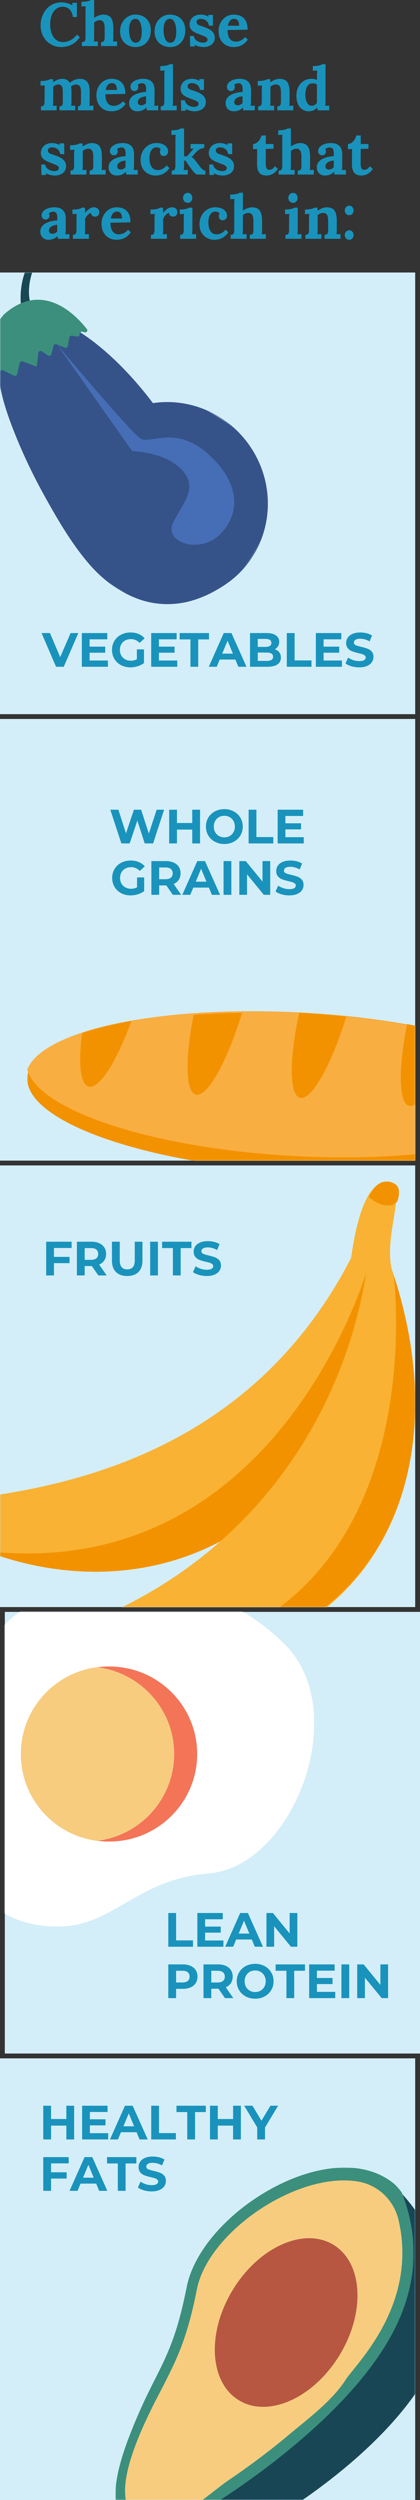 <?xml version="1.0" encoding="UTF-8"?>
<svg xmlns="http://www.w3.org/2000/svg" xmlns:xlink="http://www.w3.org/1999/xlink" width="262px" height="1556.69px" viewBox="0 0 262 1556.69" version="1.1">
  <rect x="0" y="0" width="262" height="1556.69" fill="#333333" stroke="none"/>
  <title>Group 8</title>
  <defs>
    <rect id="path-1" x="0" y="0" width="259" height="275"></rect>
    <polygon id="path-3" points="0 0 124.43 0 124.43 205.842 0 205.842"></polygon>
    <rect id="path-5" x="0" y="0" width="259" height="275"></rect>
    <polygon id="path-7" points="0 0 339 0 339 101 0 101"></polygon>
    <rect id="path-9" x="0" y="0" width="259" height="275"></rect>
    <polygon id="path-11" points="0 0 236 0 236 300 0 300"></polygon>
    <polygon id="path-13" points="0 0 19 0 19 15 0 15"></polygon>
    <rect id="path-15" x="0" y="0" width="259" height="275"></rect>
    <polygon id="path-17" points="0 0 227 0 227 213 0 213"></polygon>
    <rect id="path-19" x="0" y="0" width="259" height="275"></rect>
    <polygon id="path-21" points="0 0 203 0 203 241 0 241"></polygon>
    <polygon id="path-23" points="0 0 186 0 186 226 0 226"></polygon>
  </defs>
  <g id="Layout" stroke="none" stroke-width="1" fill="none" fill-rule="evenodd">
    <g id="Elagolix-EndometriosisStory_Mobile" transform="translate(-59.25, -1579.81)">
      <g id="Group-25" transform="translate(10.25, 1282)">
        <g id="Group-8" transform="translate(49, 297.81)">
          <g id="Group-4" transform="translate(25.14, 0)" fill="#1993BC" fill-rule="nonzero">
            <g id="Choose-meals-and-sna">
              <path d="M20.368,10.602 C20.039,8.499 19.336,6.916 18.259,5.852 C17.182,4.788 15.757,4.243 13.984,4.218 C12.667,4.218 11.514,4.522 10.526,5.13 C9.538,5.738 8.721,6.549 8.075,7.562 C7.429,8.575 6.948,9.728 6.631,11.02 C6.314,12.312 6.156,13.642 6.156,15.01 C6.156,17.189 6.466,19.12 7.087,20.805 C7.708,22.49 8.613,23.813 9.804,24.776 C10.995,25.739 12.439,26.22 14.136,26.22 C15.732,26.22 17.315,25.808 18.886,24.985 C20.457,24.162 21.774,23.015 22.838,21.546 L24.662,23.218 C23.421,24.915 22.116,26.201 20.748,27.075 C19.38,27.949 18.044,28.538 16.739,28.842 C15.434,29.146 14.263,29.298 13.224,29.298 C11.273,29.298 9.5,28.95 7.904,28.253 C6.308,27.556 4.934,26.594 3.781,25.365 C2.628,24.136 1.742,22.705 1.121,21.071 C0.5,19.437 0.19,17.67 0.19,15.77 C0.19,14.047 0.469,12.337 1.026,10.64 C1.583,8.943 2.413,7.404 3.515,6.023 C4.617,4.642 6.004,3.54 7.676,2.717 C9.348,1.894 11.286,1.482 13.49,1.482 C14.478,1.482 15.561,1.64 16.739,1.957 C17.917,2.274 19.025,2.736 20.064,3.344 L19.912,1.748 L22.838,1.748 L22.838,10.602 L20.368,10.602 Z" id="Path"></path>
              <path d="M37.886,26.22 C38.595,26.22 39.108,26.081 39.425,25.802 C39.742,25.523 39.944,25.124 40.033,24.605 C40.122,24.086 40.166,23.497 40.166,22.838 L40.128,17.442 C40.128,15.795 39.881,14.573 39.387,13.775 C38.893,12.977 38.114,12.578 37.05,12.578 C36.417,12.578 35.79,12.717 35.169,12.996 C34.548,13.275 34.023,13.604 33.592,13.984 L33.592,22.572 C33.592,22.927 33.579,23.427 33.554,24.073 C33.529,24.719 33.491,25.333 33.44,25.916 C33.871,25.865 34.327,25.834 34.808,25.821 C35.289,25.808 35.657,25.802 35.91,25.802 L35.91,28.69 L25.954,28.69 L25.954,26.22 C26.663,26.22 27.176,26.081 27.493,25.802 C27.81,25.523 28.006,25.124 28.082,24.605 C28.158,24.086 28.196,23.497 28.196,22.838 L28.196,7.22 C28.196,6.764 28.209,6.238 28.234,5.643 C28.259,5.048 28.297,4.471 28.348,3.914 C27.943,3.939 27.468,3.958 26.923,3.971 C26.378,3.984 25.967,4.003 25.688,4.028 L25.688,1.14 C26.879,1.14 27.873,1.077 28.671,0.95 C29.469,0.823 30.102,0.671 30.571,0.494 C31.04,0.317 31.363,0.152 31.54,0 L33.592,0 L33.592,11.21 C34.099,10.805 34.681,10.444 35.34,10.127 C35.999,9.81 36.67,9.557 37.354,9.367 C38.038,9.177 38.633,9.082 39.14,9.082 C41.471,9.082 43.117,9.747 44.08,11.077 C45.043,12.407 45.537,14.541 45.562,17.48 L45.562,22.572 C45.562,22.927 45.549,23.427 45.524,24.073 C45.499,24.719 45.461,25.333 45.41,25.916 C45.815,25.865 46.259,25.834 46.74,25.821 C47.221,25.808 47.601,25.802 47.88,25.802 L47.88,28.69 L37.886,28.69 L37.886,26.22 Z" id="Path"></path>
              <path d="M59.47,29.298 C57.646,29.298 55.999,28.905 54.53,28.12 C53.061,27.335 51.902,26.214 51.053,24.757 C50.204,23.3 49.78,21.584 49.78,19.608 C49.78,17.505 50.217,15.662 51.091,14.079 C51.965,12.496 53.13,11.267 54.587,10.393 C56.044,9.519 57.633,9.082 59.356,9.082 C61.18,9.082 62.814,9.475 64.258,10.26 C65.702,11.045 66.842,12.166 67.678,13.623 C68.514,15.08 68.932,16.821 68.932,18.848 C68.932,20.976 68.527,22.825 67.716,24.396 C66.905,25.967 65.791,27.176 64.372,28.025 C62.953,28.874 61.319,29.298 59.47,29.298 Z M59.622,26.6 C60.635,26.575 61.402,26.22 61.921,25.536 C62.44,24.852 62.801,23.991 63.004,22.952 C63.207,21.913 63.308,20.862 63.308,19.798 C63.308,18.861 63.238,17.911 63.099,16.948 C62.96,15.985 62.738,15.111 62.434,14.326 C62.13,13.541 61.718,12.907 61.199,12.426 C60.68,11.945 60.04,11.717 59.28,11.742 C58.292,11.767 57.513,12.122 56.943,12.806 C56.373,13.49 55.968,14.345 55.727,15.371 C55.486,16.397 55.366,17.467 55.366,18.582 C55.366,19.874 55.505,21.141 55.784,22.382 C56.063,23.623 56.512,24.643 57.133,25.441 C57.754,26.239 58.583,26.625 59.622,26.6 Z" id="Shape"></path>
              <path d="M80.978,29.298 C79.154,29.298 77.507,28.905 76.038,28.12 C74.569,27.335 73.41,26.214 72.561,24.757 C71.712,23.3 71.288,21.584 71.288,19.608 C71.288,17.505 71.725,15.662 72.599,14.079 C73.473,12.496 74.638,11.267 76.095,10.393 C77.552,9.519 79.141,9.082 80.864,9.082 C82.688,9.082 84.322,9.475 85.766,10.26 C87.21,11.045 88.35,12.166 89.186,13.623 C90.022,15.08 90.44,16.821 90.44,18.848 C90.44,20.976 90.035,22.825 89.224,24.396 C88.413,25.967 87.299,27.176 85.88,28.025 C84.461,28.874 82.827,29.298 80.978,29.298 Z M81.13,26.6 C82.143,26.575 82.91,26.22 83.429,25.536 C83.948,24.852 84.309,23.991 84.512,22.952 C84.715,21.913 84.816,20.862 84.816,19.798 C84.816,18.861 84.746,17.911 84.607,16.948 C84.468,15.985 84.246,15.111 83.942,14.326 C83.638,13.541 83.226,12.907 82.707,12.426 C82.188,11.945 81.548,11.717 80.788,11.742 C79.8,11.767 79.021,12.122 78.451,12.806 C77.881,13.49 77.476,14.345 77.235,15.371 C76.994,16.397 76.874,17.467 76.874,18.582 C76.874,19.874 77.013,21.141 77.292,22.382 C77.571,23.623 78.02,24.643 78.641,25.441 C79.262,26.239 80.091,26.625 81.13,26.6 Z" id="Shape"></path>
              <path d="M101.916,29.298 C100.827,29.298 99.763,29.159 98.724,28.88 C97.685,28.601 96.875,28.247 96.292,27.816 L96.368,28.956 L93.48,28.956 L93.328,22.42 L95.798,22.42 C95.874,23.18 96.178,23.877 96.71,24.51 C97.242,25.143 97.939,25.644 98.8,26.011 C99.661,26.378 100.624,26.562 101.688,26.562 C102.119,26.562 102.53,26.499 102.923,26.372 C103.316,26.245 103.645,26.036 103.911,25.745 C104.177,25.454 104.31,25.093 104.31,24.662 C104.31,24.181 104.139,23.788 103.797,23.484 C103.455,23.18 102.961,22.889 102.315,22.61 C101.669,22.331 100.865,22.015 99.902,21.66 C99.117,21.356 98.325,21.039 97.527,20.71 C96.729,20.381 95.994,19.982 95.323,19.513 C94.652,19.044 94.113,18.462 93.708,17.765 C93.303,17.068 93.1,16.213 93.1,15.2 C93.1,14.465 93.239,13.737 93.518,13.015 C93.797,12.293 94.227,11.634 94.81,11.039 C95.393,10.444 96.134,9.969 97.033,9.614 C97.932,9.259 99.003,9.082 100.244,9.082 C100.928,9.082 101.707,9.19 102.581,9.405 C103.455,9.62 104.196,9.943 104.804,10.374 L104.804,9.272 L107.692,9.272 L107.692,15.998 L105.222,15.998 C105.07,15.111 104.76,14.351 104.291,13.718 C103.822,13.085 103.221,12.597 102.486,12.255 C101.751,11.913 100.928,11.742 100.016,11.742 C99.383,11.742 98.806,11.894 98.287,12.198 C97.768,12.502 97.508,13.021 97.508,13.756 C97.508,14.339 97.711,14.801 98.116,15.143 C98.521,15.485 99.079,15.77 99.788,15.998 C100.497,16.226 101.283,16.492 102.144,16.796 C103.436,17.227 104.582,17.733 105.583,18.316 C106.584,18.899 107.375,19.602 107.958,20.425 C108.541,21.248 108.832,22.255 108.832,23.446 C108.832,24.763 108.503,25.853 107.844,26.714 C107.185,27.575 106.33,28.221 105.279,28.652 C104.228,29.083 103.107,29.298 101.916,29.298 Z" id="Path"></path>
              <path d="M120.612,29.298 C118.763,29.298 117.129,28.886 115.71,28.063 C114.291,27.24 113.189,26.074 112.404,24.567 C111.619,23.06 111.226,21.28 111.226,19.228 C111.226,17.455 111.619,15.795 112.404,14.25 C113.189,12.705 114.298,11.457 115.729,10.507 C117.16,9.557 118.826,9.082 120.726,9.082 C121.79,9.082 122.829,9.228 123.842,9.519 C124.855,9.81 125.774,10.311 126.597,11.02 C127.42,11.729 128.079,12.692 128.573,13.908 C129.067,15.124 129.301,16.644 129.276,18.468 L116.812,18.696 C116.812,20.064 116.983,21.293 117.325,22.382 C117.667,23.471 118.231,24.333 119.016,24.966 C119.801,25.599 120.853,25.916 122.17,25.916 C122.677,25.916 123.253,25.827 123.899,25.65 C124.545,25.473 125.204,25.175 125.875,24.757 C126.546,24.339 127.173,23.775 127.756,23.066 L129.466,24.662 C128.554,25.954 127.579,26.936 126.54,27.607 C125.501,28.278 124.469,28.728 123.443,28.956 C122.417,29.184 121.473,29.298 120.612,29.298 Z M117.04,16.036 L124.032,16.036 C124.007,14.972 123.861,14.13 123.595,13.509 C123.329,12.888 122.968,12.439 122.512,12.16 C122.056,11.881 121.524,11.742 120.916,11.742 C119.801,11.742 118.927,12.141 118.294,12.939 C117.661,13.737 117.243,14.769 117.04,16.036 Z" id="Shape"></path>
              <path d="M0.418,68.69 L0.418,66.22 C1.127,66.22 1.634,66.081 1.938,65.802 C2.242,65.523 2.438,65.124 2.527,64.605 C2.616,64.086 2.66,63.497 2.66,62.838 L2.66,56.454 C2.66,55.998 2.673,55.485 2.698,54.915 C2.723,54.345 2.761,53.781 2.812,53.224 C2.407,53.249 1.932,53.268 1.387,53.281 C0.842,53.294 0.431,53.313 0.152,53.338 L0.152,50.45 C1.317,50.45 2.305,50.387 3.116,50.26 C3.927,50.133 4.566,49.981 5.035,49.804 C5.504,49.627 5.827,49.462 6.004,49.31 L7.866,49.31 C7.917,49.563 7.948,49.88 7.961,50.26 C7.974,50.64 7.993,50.957 8.018,51.21 C8.879,50.551 9.81,50.032 10.811,49.652 C11.812,49.272 12.755,49.082 13.642,49.082 C14.807,49.082 15.77,49.291 16.53,49.709 C17.29,50.127 17.898,50.754 18.354,51.59 C19.266,50.83 20.273,50.222 21.375,49.766 C22.477,49.31 23.535,49.082 24.548,49.082 C26.6,49.082 28.152,49.671 29.203,50.849 C30.254,52.027 30.78,54.073 30.78,56.986 L30.78,62.572 C30.78,62.927 30.767,63.427 30.742,64.073 C30.717,64.719 30.679,65.333 30.628,65.916 C31.033,65.865 31.483,65.834 31.977,65.821 C32.471,65.808 32.845,65.802 33.098,65.802 L33.098,68.69 L23.484,68.69 L23.484,66.22 C24.067,66.22 24.491,66.081 24.757,65.802 C25.023,65.523 25.194,65.124 25.27,64.605 C25.346,64.086 25.384,63.497 25.384,62.838 L25.384,57.024 C25.359,55.377 25.086,54.237 24.567,53.604 C24.048,52.971 23.357,52.641 22.496,52.616 C21.837,52.591 21.223,52.705 20.653,52.958 C20.083,53.211 19.57,53.515 19.114,53.87 C19.241,54.377 19.329,54.934 19.38,55.542 C19.431,56.15 19.456,56.796 19.456,57.48 C19.456,58.341 19.456,59.19 19.456,60.026 C19.456,60.862 19.456,61.711 19.456,62.572 C19.456,62.927 19.443,63.427 19.418,64.073 C19.393,64.719 19.355,65.333 19.304,65.916 C19.709,65.865 20.153,65.834 20.634,65.821 C21.115,65.808 21.495,65.802 21.774,65.802 L21.774,68.69 L11.97,68.69 L11.97,66.22 C12.629,66.22 13.104,66.081 13.395,65.802 C13.686,65.523 13.87,65.124 13.946,64.605 C14.022,64.086 14.06,63.497 14.06,62.838 L14.022,56.91 C14.022,55.263 13.781,54.136 13.3,53.528 C12.819,52.92 12.147,52.603 11.286,52.578 C10.653,52.578 10.064,52.717 9.519,52.996 C8.974,53.275 8.487,53.604 8.056,53.984 C8.056,54.313 8.056,54.63 8.056,54.934 C8.056,55.238 8.056,55.555 8.056,55.884 L8.056,62.572 C8.056,62.927 8.043,63.427 8.018,64.073 C7.993,64.719 7.955,65.333 7.904,65.916 C8.309,65.865 8.727,65.834 9.158,65.821 C9.589,65.808 9.931,65.802 10.184,65.802 L10.184,68.69 L0.418,68.69 Z" id="Path"></path>
              <path d="M44.384,69.298 C42.535,69.298 40.901,68.886 39.482,68.063 C38.063,67.24 36.961,66.074 36.176,64.567 C35.391,63.06 34.998,61.28 34.998,59.228 C34.998,57.455 35.391,55.795 36.176,54.25 C36.961,52.705 38.07,51.457 39.501,50.507 C40.932,49.557 42.598,49.082 44.498,49.082 C45.562,49.082 46.601,49.228 47.614,49.519 C48.627,49.81 49.546,50.311 50.369,51.02 C51.192,51.729 51.851,52.692 52.345,53.908 C52.839,55.124 53.073,56.644 53.048,58.468 L40.584,58.696 C40.584,60.064 40.755,61.293 41.097,62.382 C41.439,63.471 42.003,64.333 42.788,64.966 C43.573,65.599 44.625,65.916 45.942,65.916 C46.449,65.916 47.025,65.827 47.671,65.65 C48.317,65.473 48.976,65.175 49.647,64.757 C50.318,64.339 50.945,63.775 51.528,63.066 L53.238,64.662 C52.326,65.954 51.351,66.936 50.312,67.607 C49.273,68.278 48.241,68.728 47.215,68.956 C46.189,69.184 45.245,69.298 44.384,69.298 Z M40.812,56.036 L47.804,56.036 C47.779,54.972 47.633,54.13 47.367,53.509 C47.101,52.888 46.74,52.439 46.284,52.16 C45.828,51.881 45.296,51.742 44.688,51.742 C43.573,51.742 42.699,52.141 42.066,52.939 C41.433,53.737 41.015,54.769 40.812,56.036 Z" id="Shape"></path>
              <path d="M66.386,68.69 C66.335,68.335 66.304,68.038 66.291,67.797 C66.278,67.556 66.259,67.271 66.234,66.942 C65.373,67.803 64.461,68.411 63.498,68.766 C62.535,69.121 61.56,69.298 60.572,69.298 C58.951,69.298 57.684,68.817 56.772,67.854 C55.86,66.891 55.404,65.688 55.404,64.244 C55.404,63.028 55.714,61.989 56.335,61.128 C56.956,60.267 57.779,59.564 58.805,59.019 C59.831,58.474 60.971,58.056 62.225,57.765 C63.479,57.474 64.739,57.303 66.006,57.252 L66.006,55.276 C66.006,54.617 65.924,54.022 65.759,53.49 C65.594,52.958 65.316,52.54 64.923,52.236 C64.53,51.932 63.979,51.793 63.27,51.818 C62.789,51.843 62.32,51.945 61.864,52.122 C61.408,52.299 61.015,52.553 60.686,52.882 C60.889,53.11 61.015,53.357 61.066,53.623 C61.117,53.889 61.142,54.123 61.142,54.326 C61.142,54.833 60.939,55.358 60.534,55.903 C60.129,56.448 59.483,56.707 58.596,56.682 C57.836,56.657 57.253,56.391 56.848,55.884 C56.443,55.377 56.24,54.782 56.24,54.098 C56.24,53.085 56.601,52.204 57.323,51.457 C58.045,50.71 59.014,50.127 60.23,49.709 C61.446,49.291 62.789,49.082 64.258,49.082 C66.487,49.082 68.216,49.658 69.445,50.811 C70.674,51.964 71.288,53.807 71.288,56.34 C71.288,57.201 71.288,57.936 71.288,58.544 C71.288,59.152 71.282,59.76 71.269,60.368 C71.256,60.976 71.25,61.711 71.25,62.572 C71.25,62.927 71.237,63.427 71.212,64.073 C71.187,64.719 71.149,65.333 71.098,65.916 C71.529,65.865 71.985,65.834 72.466,65.821 C72.947,65.808 73.315,65.802 73.568,65.802 L73.568,68.69 L66.386,68.69 Z M65.968,59.95 C65.259,60.026 64.587,60.153 63.954,60.33 C63.321,60.507 62.77,60.748 62.301,61.052 C61.832,61.356 61.465,61.723 61.199,62.154 C60.933,62.585 60.8,63.066 60.8,63.598 C60.825,64.307 61.053,64.814 61.484,65.118 C61.915,65.422 62.409,65.574 62.966,65.574 C63.549,65.574 64.093,65.447 64.6,65.194 C65.107,64.941 65.563,64.611 65.968,64.206 C65.968,63.953 65.968,63.706 65.968,63.465 C65.968,63.224 65.968,62.977 65.968,62.724 C65.968,62.268 65.968,61.806 65.968,61.337 C65.968,60.868 65.968,60.406 65.968,59.95 Z" id="Shape"></path>
              <path d="M75.126,66.22 C75.835,66.22 76.348,66.081 76.665,65.802 C76.982,65.523 77.178,65.124 77.254,64.605 C77.33,64.086 77.368,63.497 77.368,62.838 L77.368,47.22 C77.368,46.764 77.381,46.238 77.406,45.643 C77.431,45.048 77.469,44.471 77.52,43.914 C77.115,43.939 76.64,43.958 76.095,43.971 C75.55,43.984 75.139,44.003 74.86,44.028 L74.86,41.14 C76.051,41.14 77.045,41.077 77.843,40.95 C78.641,40.823 79.274,40.671 79.743,40.494 C80.212,40.317 80.535,40.152 80.712,40 L82.764,40 L82.764,62.572 C82.764,62.927 82.751,63.427 82.726,64.073 C82.701,64.719 82.663,65.333 82.612,65.916 C83.043,65.865 83.499,65.834 83.98,65.821 C84.461,65.808 84.829,65.802 85.082,65.802 L85.082,68.69 L75.126,68.69 L75.126,66.22 Z" id="Path"></path>
              <path d="M96.33,69.298 C95.241,69.298 94.177,69.159 93.138,68.88 C92.099,68.601 91.289,68.247 90.706,67.816 L90.782,68.956 L87.894,68.956 L87.742,62.42 L90.212,62.42 C90.288,63.18 90.592,63.877 91.124,64.51 C91.656,65.143 92.353,65.644 93.214,66.011 C94.075,66.378 95.038,66.562 96.102,66.562 C96.533,66.562 96.944,66.499 97.337,66.372 C97.73,66.245 98.059,66.036 98.325,65.745 C98.591,65.454 98.724,65.093 98.724,64.662 C98.724,64.181 98.553,63.788 98.211,63.484 C97.869,63.18 97.375,62.889 96.729,62.61 C96.083,62.331 95.279,62.015 94.316,61.66 C93.531,61.356 92.739,61.039 91.941,60.71 C91.143,60.381 90.408,59.982 89.737,59.513 C89.066,59.044 88.527,58.462 88.122,57.765 C87.717,57.068 87.514,56.213 87.514,55.2 C87.514,54.465 87.653,53.737 87.932,53.015 C88.211,52.293 88.641,51.634 89.224,51.039 C89.807,50.444 90.548,49.969 91.447,49.614 C92.346,49.259 93.417,49.082 94.658,49.082 C95.342,49.082 96.121,49.19 96.995,49.405 C97.869,49.62 98.61,49.943 99.218,50.374 L99.218,49.272 L102.106,49.272 L102.106,55.998 L99.636,55.998 C99.484,55.111 99.174,54.351 98.705,53.718 C98.236,53.085 97.635,52.597 96.9,52.255 C96.165,51.913 95.342,51.742 94.43,51.742 C93.797,51.742 93.22,51.894 92.701,52.198 C92.182,52.502 91.922,53.021 91.922,53.756 C91.922,54.339 92.125,54.801 92.53,55.143 C92.935,55.485 93.493,55.77 94.202,55.998 C94.911,56.226 95.697,56.492 96.558,56.796 C97.85,57.227 98.996,57.733 99.997,58.316 C100.998,58.899 101.789,59.602 102.372,60.425 C102.955,61.248 103.246,62.255 103.246,63.446 C103.246,64.763 102.917,65.853 102.258,66.714 C101.599,67.575 100.744,68.221 99.693,68.652 C98.642,69.083 97.521,69.298 96.33,69.298 Z" id="Path"></path>
              <path d="M126.578,68.69 C126.527,68.335 126.496,68.038 126.483,67.797 C126.47,67.556 126.451,67.271 126.426,66.942 C125.565,67.803 124.653,68.411 123.69,68.766 C122.727,69.121 121.752,69.298 120.764,69.298 C119.143,69.298 117.876,68.817 116.964,67.854 C116.052,66.891 115.596,65.688 115.596,64.244 C115.596,63.028 115.906,61.989 116.527,61.128 C117.148,60.267 117.971,59.564 118.997,59.019 C120.023,58.474 121.163,58.056 122.417,57.765 C123.671,57.474 124.931,57.303 126.198,57.252 L126.198,55.276 C126.198,54.617 126.116,54.022 125.951,53.49 C125.786,52.958 125.508,52.54 125.115,52.236 C124.722,51.932 124.171,51.793 123.462,51.818 C122.981,51.843 122.512,51.945 122.056,52.122 C121.6,52.299 121.207,52.553 120.878,52.882 C121.081,53.11 121.207,53.357 121.258,53.623 C121.309,53.889 121.334,54.123 121.334,54.326 C121.334,54.833 121.131,55.358 120.726,55.903 C120.321,56.448 119.675,56.707 118.788,56.682 C118.028,56.657 117.445,56.391 117.04,55.884 C116.635,55.377 116.432,54.782 116.432,54.098 C116.432,53.085 116.793,52.204 117.515,51.457 C118.237,50.71 119.206,50.127 120.422,49.709 C121.638,49.291 122.981,49.082 124.45,49.082 C126.679,49.082 128.408,49.658 129.637,50.811 C130.866,51.964 131.48,53.807 131.48,56.34 C131.48,57.201 131.48,57.936 131.48,58.544 C131.48,59.152 131.474,59.76 131.461,60.368 C131.448,60.976 131.442,61.711 131.442,62.572 C131.442,62.927 131.429,63.427 131.404,64.073 C131.379,64.719 131.341,65.333 131.29,65.916 C131.721,65.865 132.177,65.834 132.658,65.821 C133.139,65.808 133.507,65.802 133.76,65.802 L133.76,68.69 L126.578,68.69 Z M126.16,59.95 C125.451,60.026 124.779,60.153 124.146,60.33 C123.513,60.507 122.962,60.748 122.493,61.052 C122.024,61.356 121.657,61.723 121.391,62.154 C121.125,62.585 120.992,63.066 120.992,63.598 C121.017,64.307 121.245,64.814 121.676,65.118 C122.107,65.422 122.601,65.574 123.158,65.574 C123.741,65.574 124.285,65.447 124.792,65.194 C125.299,64.941 125.755,64.611 126.16,64.206 C126.16,63.953 126.16,63.706 126.16,63.465 C126.16,63.224 126.16,62.977 126.16,62.724 C126.16,62.268 126.16,61.806 126.16,61.337 C126.16,60.868 126.16,60.406 126.16,59.95 Z" id="Shape"></path>
              <path d="M135.926,68.69 L135.926,66.22 C136.635,66.22 137.142,66.081 137.446,65.802 C137.75,65.523 137.946,65.124 138.035,64.605 C138.124,64.086 138.168,63.497 138.168,62.838 L138.168,56.454 C138.168,55.998 138.181,55.485 138.206,54.915 C138.231,54.345 138.269,53.781 138.32,53.224 C137.915,53.249 137.44,53.268 136.895,53.281 C136.35,53.294 135.939,53.313 135.66,53.338 L135.66,50.45 C136.825,50.45 137.813,50.387 138.624,50.26 C139.435,50.133 140.074,49.981 140.543,49.804 C141.012,49.627 141.335,49.462 141.512,49.31 L143.374,49.31 C143.425,49.639 143.45,49.88 143.45,50.032 C143.45,50.184 143.456,50.33 143.469,50.469 C143.482,50.608 143.526,50.855 143.602,51.21 C144.109,50.805 144.691,50.444 145.35,50.127 C146.009,49.81 146.667,49.557 147.326,49.367 C147.985,49.177 148.567,49.082 149.074,49.082 C151.405,49.082 153.058,49.747 154.033,51.077 C155.008,52.407 155.496,54.541 155.496,57.48 L155.496,62.572 C155.496,62.927 155.483,63.427 155.458,64.073 C155.433,64.719 155.395,65.333 155.344,65.916 C155.775,65.865 156.231,65.834 156.712,65.821 C157.193,65.808 157.561,65.802 157.814,65.802 L157.814,68.69 L147.858,68.69 L147.858,66.22 C148.567,66.22 149.08,66.081 149.397,65.802 C149.714,65.523 149.916,65.124 150.005,64.605 C150.094,64.086 150.138,63.497 150.138,62.838 L150.1,57.442 C150.1,55.795 149.866,54.573 149.397,53.775 C148.928,52.977 148.137,52.578 147.022,52.578 C146.389,52.578 145.762,52.717 145.141,52.996 C144.52,53.275 143.995,53.604 143.564,53.984 C143.564,54.339 143.564,54.7 143.564,55.067 C143.564,55.434 143.564,55.795 143.564,56.15 L143.564,62.572 C143.564,62.927 143.551,63.427 143.526,64.073 C143.501,64.719 143.463,65.333 143.412,65.916 C143.817,65.865 144.267,65.834 144.761,65.821 C145.255,65.808 145.629,65.802 145.882,65.802 L145.882,68.69 L135.926,68.69 Z" id="Path"></path>
              <path d="M167.428,69.298 C165.908,69.298 164.572,68.905 163.419,68.12 C162.266,67.335 161.367,66.22 160.721,64.776 C160.075,63.332 159.752,61.635 159.752,59.684 C159.752,57.632 160.145,55.808 160.93,54.212 C161.715,52.616 162.817,51.362 164.236,50.45 C165.655,49.538 167.301,49.082 169.176,49.082 C169.86,49.082 170.474,49.152 171.019,49.291 C171.564,49.43 172.077,49.589 172.558,49.766 L172.558,47.258 C172.558,46.903 172.571,46.397 172.596,45.738 C172.621,45.079 172.659,44.471 172.71,43.914 C172.305,43.939 171.823,43.965 171.266,43.99 C170.709,44.015 170.291,44.028 170.012,44.028 L170.012,41.14 C171.203,41.14 172.197,41.077 172.995,40.95 C173.793,40.823 174.426,40.671 174.895,40.494 C175.364,40.317 175.687,40.152 175.864,40 L177.916,40 L177.916,62.572 C177.916,62.927 177.903,63.427 177.878,64.073 C177.853,64.719 177.815,65.333 177.764,65.916 C178.195,65.865 178.651,65.834 179.132,65.821 C179.613,65.808 179.981,65.802 180.234,65.802 L180.234,68.69 L173.014,68.69 C172.989,68.411 172.957,68.12 172.919,67.816 C172.881,67.512 172.837,67.221 172.786,66.942 C171.95,67.803 171.089,68.411 170.202,68.766 C169.315,69.121 168.391,69.298 167.428,69.298 Z M169.404,65.84 C170.063,65.84 170.671,65.669 171.228,65.327 C171.785,64.985 172.229,64.548 172.558,64.016 C172.558,63.636 172.558,63.256 172.558,62.876 C172.558,62.496 172.558,62.116 172.558,61.736 L172.558,52.616 C172.305,52.413 171.925,52.242 171.418,52.103 C170.911,51.964 170.392,51.894 169.86,51.894 C168.695,51.919 167.783,52.287 167.124,52.996 C166.465,53.705 166.003,54.605 165.737,55.694 C165.471,56.783 165.338,57.923 165.338,59.114 C165.338,60.178 165.471,61.229 165.737,62.268 C166.003,63.307 166.434,64.162 167.029,64.833 C167.624,65.504 168.416,65.84 169.404,65.84 Z" id="Shape"></path>
              <path d="M9.158,109.298 C8.069,109.298 7.005,109.159 5.966,108.88 C4.927,108.601 4.117,108.247 3.534,107.816 L3.61,108.956 L0.722,108.956 L0.57,102.42 L3.04,102.42 C3.116,103.18 3.42,103.877 3.952,104.51 C4.484,105.143 5.181,105.644 6.042,106.011 C6.903,106.378 7.866,106.562 8.93,106.562 C9.361,106.562 9.772,106.499 10.165,106.372 C10.558,106.245 10.887,106.036 11.153,105.745 C11.419,105.454 11.552,105.093 11.552,104.662 C11.552,104.181 11.381,103.788 11.039,103.484 C10.697,103.18 10.203,102.889 9.557,102.61 C8.911,102.331 8.107,102.015 7.144,101.66 C6.359,101.356 5.567,101.039 4.769,100.71 C3.971,100.381 3.236,99.982 2.565,99.513 C1.894,99.044 1.355,98.462 0.95,97.765 C0.545,97.068 0.342,96.213 0.342,95.2 C0.342,94.465 0.481,93.737 0.76,93.015 C1.039,92.293 1.469,91.634 2.052,91.039 C2.635,90.444 3.376,89.969 4.275,89.614 C5.174,89.259 6.245,89.082 7.486,89.082 C8.17,89.082 8.949,89.19 9.823,89.405 C10.697,89.62 11.438,89.943 12.046,90.374 L12.046,89.272 L14.934,89.272 L14.934,95.998 L12.464,95.998 C12.312,95.111 12.002,94.351 11.533,93.718 C11.064,93.085 10.463,92.597 9.728,92.255 C8.993,91.913 8.17,91.742 7.258,91.742 C6.625,91.742 6.048,91.894 5.529,92.198 C5.01,92.502 4.75,93.021 4.75,93.756 C4.75,94.339 4.953,94.801 5.358,95.143 C5.763,95.485 6.321,95.77 7.03,95.998 C7.739,96.226 8.525,96.492 9.386,96.796 C10.678,97.227 11.824,97.733 12.825,98.316 C13.826,98.899 14.617,99.602 15.2,100.425 C15.783,101.248 16.074,102.255 16.074,103.446 C16.074,104.763 15.745,105.853 15.086,106.714 C14.427,107.575 13.572,108.221 12.521,108.652 C11.47,109.083 10.349,109.298 9.158,109.298 Z" id="Path"></path>
              <path d="M18.848,108.69 L18.848,106.22 C19.557,106.22 20.064,106.081 20.368,105.802 C20.672,105.523 20.868,105.124 20.957,104.605 C21.046,104.086 21.09,103.497 21.09,102.838 L21.09,96.454 C21.09,95.998 21.103,95.485 21.128,94.915 C21.153,94.345 21.191,93.781 21.242,93.224 C20.837,93.249 20.362,93.268 19.817,93.281 C19.272,93.294 18.861,93.313 18.582,93.338 L18.582,90.45 C19.747,90.45 20.735,90.387 21.546,90.26 C22.357,90.133 22.996,89.981 23.465,89.804 C23.934,89.627 24.257,89.462 24.434,89.31 L26.296,89.31 C26.347,89.639 26.372,89.88 26.372,90.032 C26.372,90.184 26.378,90.33 26.391,90.469 C26.404,90.608 26.448,90.855 26.524,91.21 C27.031,90.805 27.613,90.444 28.272,90.127 C28.931,89.81 29.589,89.557 30.248,89.367 C30.907,89.177 31.489,89.082 31.996,89.082 C34.327,89.082 35.98,89.747 36.955,91.077 C37.93,92.407 38.418,94.541 38.418,97.48 L38.418,102.572 C38.418,102.927 38.405,103.427 38.38,104.073 C38.355,104.719 38.317,105.333 38.266,105.916 C38.697,105.865 39.153,105.834 39.634,105.821 C40.115,105.808 40.483,105.802 40.736,105.802 L40.736,108.69 L30.78,108.69 L30.78,106.22 C31.489,106.22 32.002,106.081 32.319,105.802 C32.636,105.523 32.838,105.124 32.927,104.605 C33.016,104.086 33.06,103.497 33.06,102.838 L33.022,97.442 C33.022,95.795 32.788,94.573 32.319,93.775 C31.85,92.977 31.059,92.578 29.944,92.578 C29.311,92.578 28.684,92.717 28.063,92.996 C27.442,93.275 26.917,93.604 26.486,93.984 C26.486,94.339 26.486,94.7 26.486,95.067 C26.486,95.434 26.486,95.795 26.486,96.15 L26.486,102.572 C26.486,102.927 26.473,103.427 26.448,104.073 C26.423,104.719 26.385,105.333 26.334,105.916 C26.739,105.865 27.189,105.834 27.683,105.821 C28.177,105.808 28.551,105.802 28.804,105.802 L28.804,108.69 L18.848,108.69 Z" id="Path"></path>
              <path d="M53.58,108.69 C53.529,108.335 53.498,108.038 53.485,107.797 C53.472,107.556 53.453,107.271 53.428,106.942 C52.567,107.803 51.655,108.411 50.692,108.766 C49.729,109.121 48.754,109.298 47.766,109.298 C46.145,109.298 44.878,108.817 43.966,107.854 C43.054,106.891 42.598,105.688 42.598,104.244 C42.598,103.028 42.908,101.989 43.529,101.128 C44.15,100.267 44.973,99.564 45.999,99.019 C47.025,98.474 48.165,98.056 49.419,97.765 C50.673,97.474 51.933,97.303 53.2,97.252 L53.2,95.276 C53.2,94.617 53.118,94.022 52.953,93.49 C52.788,92.958 52.51,92.54 52.117,92.236 C51.724,91.932 51.173,91.793 50.464,91.818 C49.983,91.843 49.514,91.945 49.058,92.122 C48.602,92.299 48.209,92.553 47.88,92.882 C48.083,93.11 48.209,93.357 48.26,93.623 C48.311,93.889 48.336,94.123 48.336,94.326 C48.336,94.833 48.133,95.358 47.728,95.903 C47.323,96.448 46.677,96.707 45.79,96.682 C45.03,96.657 44.447,96.391 44.042,95.884 C43.637,95.377 43.434,94.782 43.434,94.098 C43.434,93.085 43.795,92.204 44.517,91.457 C45.239,90.71 46.208,90.127 47.424,89.709 C48.64,89.291 49.983,89.082 51.452,89.082 C53.681,89.082 55.41,89.658 56.639,90.811 C57.868,91.964 58.482,93.807 58.482,96.34 C58.482,97.201 58.482,97.936 58.482,98.544 C58.482,99.152 58.476,99.76 58.463,100.368 C58.45,100.976 58.444,101.711 58.444,102.572 C58.444,102.927 58.431,103.427 58.406,104.073 C58.381,104.719 58.343,105.333 58.292,105.916 C58.723,105.865 59.179,105.834 59.66,105.821 C60.141,105.808 60.509,105.802 60.762,105.802 L60.762,108.69 L53.58,108.69 Z M53.162,99.95 C52.453,100.026 51.781,100.153 51.148,100.33 C50.515,100.507 49.964,100.748 49.495,101.052 C49.026,101.356 48.659,101.723 48.393,102.154 C48.127,102.585 47.994,103.066 47.994,103.598 C48.019,104.307 48.247,104.814 48.678,105.118 C49.109,105.422 49.603,105.574 50.16,105.574 C50.743,105.574 51.287,105.447 51.794,105.194 C52.301,104.941 52.757,104.611 53.162,104.206 C53.162,103.953 53.162,103.706 53.162,103.465 C53.162,103.224 53.162,102.977 53.162,102.724 C53.162,102.268 53.162,101.806 53.162,101.337 C53.162,100.868 53.162,100.406 53.162,99.95 Z" id="Shape"></path>
              <path d="M71.896,109.298 C70.199,109.298 68.641,108.918 67.222,108.158 C65.803,107.398 64.67,106.296 63.821,104.852 C62.972,103.408 62.548,101.66 62.548,99.608 C62.548,98.164 62.789,96.809 63.27,95.542 C63.751,94.275 64.429,93.161 65.303,92.198 C66.177,91.235 67.216,90.475 68.419,89.918 C69.622,89.361 70.959,89.082 72.428,89.082 C74.049,89.082 75.398,89.329 76.475,89.823 C77.552,90.317 78.362,90.963 78.907,91.761 C79.452,92.559 79.724,93.401 79.724,94.288 C79.724,95.023 79.502,95.675 79.059,96.245 C78.616,96.815 77.989,97.113 77.178,97.138 C76.215,97.163 75.544,96.891 75.164,96.321 C74.784,95.751 74.594,95.2 74.594,94.668 C74.594,94.44 74.632,94.168 74.708,93.851 C74.784,93.534 74.898,93.249 75.05,92.996 C74.873,92.616 74.607,92.337 74.252,92.16 C73.897,91.983 73.536,91.862 73.169,91.799 C72.802,91.736 72.504,91.717 72.276,91.742 C71.06,91.818 70.059,92.426 69.274,93.566 C68.489,94.706 68.096,96.353 68.096,98.506 C68.096,99.773 68.254,100.957 68.571,102.059 C68.888,103.161 69.413,104.067 70.148,104.776 C70.883,105.485 71.871,105.865 73.112,105.916 C74.176,105.941 75.215,105.688 76.228,105.156 C77.241,104.624 78.103,103.902 78.812,102.99 L80.56,104.7 C79.648,105.967 78.698,106.929 77.71,107.588 C76.722,108.247 75.74,108.696 74.765,108.937 C73.79,109.178 72.833,109.298 71.896,109.298 Z" id="Path"></path>
              <path d="M82.004,108.69 L82.004,106.22 C82.713,106.22 83.226,106.081 83.543,105.802 C83.86,105.523 84.062,105.124 84.151,104.605 C84.24,104.086 84.284,103.497 84.284,102.838 L84.284,87.22 C84.284,86.764 84.297,86.238 84.322,85.643 C84.347,85.048 84.385,84.471 84.436,83.914 C84.031,83.939 83.556,83.958 83.011,83.971 C82.466,83.984 82.055,84.003 81.776,84.028 L81.776,81.14 C82.941,81.14 83.923,81.077 84.721,80.95 C85.519,80.823 86.159,80.671 86.64,80.494 C87.121,80.317 87.438,80.152 87.59,80 L89.68,80 L89.68,97.328 L91.504,97.328 L94.24,94.174 C94.569,93.819 94.842,93.515 95.057,93.262 C95.272,93.009 95.494,92.781 95.722,92.578 L93.708,92.578 L93.708,89.69 L102.258,89.69 L102.258,92.122 C101.371,92.223 100.586,92.432 99.902,92.749 C99.218,93.066 98.629,93.439 98.135,93.87 C97.641,94.301 97.217,94.719 96.862,95.124 L94.43,97.86 C94.81,98.037 95.184,98.297 95.551,98.639 C95.918,98.981 96.368,99.507 96.9,100.216 L99.446,103.56 C99.598,103.737 99.794,103.978 100.035,104.282 C100.276,104.586 100.548,104.884 100.852,105.175 C101.156,105.466 101.485,105.713 101.84,105.916 C102.195,106.119 102.562,106.22 102.942,106.22 L102.942,108.69 L98.572,108.69 C97.761,108.69 97.052,108.405 96.444,107.835 C95.836,107.265 95.139,106.448 94.354,105.384 C93.898,104.776 93.423,104.124 92.929,103.427 C92.435,102.73 91.979,102.072 91.561,101.451 C91.143,100.83 90.807,100.343 90.554,99.988 L89.68,100.026 L89.68,102.572 C89.68,102.927 89.667,103.427 89.642,104.073 C89.617,104.719 89.579,105.333 89.528,105.916 C89.933,105.865 90.377,105.834 90.858,105.821 C91.339,105.808 91.719,105.802 91.998,105.802 L91.998,108.69 L82.004,108.69 Z" id="Path"></path>
              <path d="M113.924,109.298 C112.835,109.298 111.771,109.159 110.732,108.88 C109.693,108.601 108.883,108.247 108.3,107.816 L108.376,108.956 L105.488,108.956 L105.336,102.42 L107.806,102.42 C107.882,103.18 108.186,103.877 108.718,104.51 C109.25,105.143 109.947,105.644 110.808,106.011 C111.669,106.378 112.632,106.562 113.696,106.562 C114.127,106.562 114.538,106.499 114.931,106.372 C115.324,106.245 115.653,106.036 115.919,105.745 C116.185,105.454 116.318,105.093 116.318,104.662 C116.318,104.181 116.147,103.788 115.805,103.484 C115.463,103.18 114.969,102.889 114.323,102.61 C113.677,102.331 112.873,102.015 111.91,101.66 C111.125,101.356 110.333,101.039 109.535,100.71 C108.737,100.381 108.002,99.982 107.331,99.513 C106.66,99.044 106.121,98.462 105.716,97.765 C105.311,97.068 105.108,96.213 105.108,95.2 C105.108,94.465 105.247,93.737 105.526,93.015 C105.805,92.293 106.235,91.634 106.818,91.039 C107.401,90.444 108.142,89.969 109.041,89.614 C109.94,89.259 111.011,89.082 112.252,89.082 C112.936,89.082 113.715,89.19 114.589,89.405 C115.463,89.62 116.204,89.943 116.812,90.374 L116.812,89.272 L119.7,89.272 L119.7,95.998 L117.23,95.998 C117.078,95.111 116.768,94.351 116.299,93.718 C115.83,93.085 115.229,92.597 114.494,92.255 C113.759,91.913 112.936,91.742 112.024,91.742 C111.391,91.742 110.814,91.894 110.295,92.198 C109.776,92.502 109.516,93.021 109.516,93.756 C109.516,94.339 109.719,94.801 110.124,95.143 C110.529,95.485 111.087,95.77 111.796,95.998 C112.505,96.226 113.291,96.492 114.152,96.796 C115.444,97.227 116.59,97.733 117.591,98.316 C118.592,98.899 119.383,99.602 119.966,100.425 C120.549,101.248 120.84,102.255 120.84,103.446 C120.84,104.763 120.511,105.853 119.852,106.714 C119.193,107.575 118.338,108.221 117.287,108.652 C116.236,109.083 115.115,109.298 113.924,109.298 Z" id="Path"></path>
              <path d="M141.132,109.298 C140.372,109.298 139.644,109.209 138.947,109.032 C138.25,108.855 137.617,108.519 137.047,108.025 C136.477,107.531 136.027,106.803 135.698,105.84 C135.369,104.877 135.204,103.598 135.204,102.002 L135.28,92.844 L132.696,92.844 L132.696,89.69 C133.481,89.665 134.241,89.399 134.976,88.892 C135.711,88.385 136.338,87.727 136.857,86.916 C137.376,86.105 137.725,85.257 137.902,84.37 L140.714,84.37 L140.676,89.69 L145.502,89.69 L145.502,92.616 L140.676,92.73 L140.638,102.078 C140.638,102.661 140.695,103.237 140.809,103.807 C140.923,104.377 141.145,104.846 141.474,105.213 C141.803,105.58 142.285,105.764 142.918,105.764 C143.273,105.764 143.76,105.637 144.381,105.384 C145.002,105.131 145.667,104.497 146.376,103.484 L148.2,105.194 C147.516,106.207 146.807,106.993 146.072,107.55 C145.337,108.107 144.634,108.513 143.963,108.766 C143.292,109.019 142.703,109.171 142.196,109.222 C141.689,109.273 141.335,109.298 141.132,109.298 Z" id="Path"></path>
              <path d="M160.626,106.22 C161.335,106.22 161.848,106.081 162.165,105.802 C162.482,105.523 162.684,105.124 162.773,104.605 C162.862,104.086 162.906,103.497 162.906,102.838 L162.868,97.442 C162.868,95.795 162.621,94.573 162.127,93.775 C161.633,92.977 160.854,92.578 159.79,92.578 C159.157,92.578 158.53,92.717 157.909,92.996 C157.288,93.275 156.763,93.604 156.332,93.984 L156.332,102.572 C156.332,102.927 156.319,103.427 156.294,104.073 C156.269,104.719 156.231,105.333 156.18,105.916 C156.611,105.865 157.067,105.834 157.548,105.821 C158.029,105.808 158.397,105.802 158.65,105.802 L158.65,108.69 L148.694,108.69 L148.694,106.22 C149.403,106.22 149.916,106.081 150.233,105.802 C150.55,105.523 150.746,105.124 150.822,104.605 C150.898,104.086 150.936,103.497 150.936,102.838 L150.936,87.22 C150.936,86.764 150.949,86.238 150.974,85.643 C150.999,85.048 151.037,84.471 151.088,83.914 C150.683,83.939 150.208,83.958 149.663,83.971 C149.118,83.984 148.707,84.003 148.428,84.028 L148.428,81.14 C149.619,81.14 150.613,81.077 151.411,80.95 C152.209,80.823 152.842,80.671 153.311,80.494 C153.78,80.317 154.103,80.152 154.28,80 L156.332,80 L156.332,91.21 C156.839,90.805 157.421,90.444 158.08,90.127 C158.739,89.81 159.41,89.557 160.094,89.367 C160.778,89.177 161.373,89.082 161.88,89.082 C164.211,89.082 165.857,89.747 166.82,91.077 C167.783,92.407 168.277,94.541 168.302,97.48 L168.302,102.572 C168.302,102.927 168.289,103.427 168.264,104.073 C168.239,104.719 168.201,105.333 168.15,105.916 C168.555,105.865 168.999,105.834 169.48,105.821 C169.961,105.808 170.341,105.802 170.62,105.802 L170.62,108.69 L160.626,108.69 L160.626,106.22 Z" id="Path"></path>
              <path d="M183.464,108.69 C183.413,108.335 183.382,108.038 183.369,107.797 C183.356,107.556 183.337,107.271 183.312,106.942 C182.451,107.803 181.539,108.411 180.576,108.766 C179.613,109.121 178.638,109.298 177.65,109.298 C176.029,109.298 174.762,108.817 173.85,107.854 C172.938,106.891 172.482,105.688 172.482,104.244 C172.482,103.028 172.792,101.989 173.413,101.128 C174.034,100.267 174.857,99.564 175.883,99.019 C176.909,98.474 178.049,98.056 179.303,97.765 C180.557,97.474 181.817,97.303 183.084,97.252 L183.084,95.276 C183.084,94.617 183.002,94.022 182.837,93.49 C182.672,92.958 182.394,92.54 182.001,92.236 C181.608,91.932 181.057,91.793 180.348,91.818 C179.867,91.843 179.398,91.945 178.942,92.122 C178.486,92.299 178.093,92.553 177.764,92.882 C177.967,93.11 178.093,93.357 178.144,93.623 C178.195,93.889 178.22,94.123 178.22,94.326 C178.22,94.833 178.017,95.358 177.612,95.903 C177.207,96.448 176.561,96.707 175.674,96.682 C174.914,96.657 174.331,96.391 173.926,95.884 C173.521,95.377 173.318,94.782 173.318,94.098 C173.318,93.085 173.679,92.204 174.401,91.457 C175.123,90.71 176.092,90.127 177.308,89.709 C178.524,89.291 179.867,89.082 181.336,89.082 C183.565,89.082 185.294,89.658 186.523,90.811 C187.752,91.964 188.366,93.807 188.366,96.34 C188.366,97.201 188.366,97.936 188.366,98.544 C188.366,99.152 188.36,99.76 188.347,100.368 C188.334,100.976 188.328,101.711 188.328,102.572 C188.328,102.927 188.315,103.427 188.29,104.073 C188.265,104.719 188.227,105.333 188.176,105.916 C188.607,105.865 189.063,105.834 189.544,105.821 C190.025,105.808 190.393,105.802 190.646,105.802 L190.646,108.69 L183.464,108.69 Z M183.046,99.95 C182.337,100.026 181.665,100.153 181.032,100.33 C180.399,100.507 179.848,100.748 179.379,101.052 C178.91,101.356 178.543,101.723 178.277,102.154 C178.011,102.585 177.878,103.066 177.878,103.598 C177.903,104.307 178.131,104.814 178.562,105.118 C178.993,105.422 179.487,105.574 180.044,105.574 C180.627,105.574 181.171,105.447 181.678,105.194 C182.185,104.941 182.641,104.611 183.046,104.206 C183.046,103.953 183.046,103.706 183.046,103.465 C183.046,103.224 183.046,102.977 183.046,102.724 C183.046,102.268 183.046,101.806 183.046,101.337 C183.046,100.868 183.046,100.406 183.046,99.95 Z" id="Shape"></path>
              <path d="M200.336,109.298 C199.576,109.298 198.848,109.209 198.151,109.032 C197.454,108.855 196.821,108.519 196.251,108.025 C195.681,107.531 195.231,106.803 194.902,105.84 C194.573,104.877 194.408,103.598 194.408,102.002 L194.484,92.844 L191.9,92.844 L191.9,89.69 C192.685,89.665 193.445,89.399 194.18,88.892 C194.915,88.385 195.542,87.727 196.061,86.916 C196.58,86.105 196.929,85.257 197.106,84.37 L199.918,84.37 L199.88,89.69 L204.706,89.69 L204.706,92.616 L199.88,92.73 L199.842,102.078 C199.842,102.661 199.899,103.237 200.013,103.807 C200.127,104.377 200.349,104.846 200.678,105.213 C201.007,105.58 201.489,105.764 202.122,105.764 C202.477,105.764 202.964,105.637 203.585,105.384 C204.206,105.131 204.871,104.497 205.58,103.484 L207.404,105.194 C206.72,106.207 206.011,106.993 205.276,107.55 C204.541,108.107 203.838,108.513 203.167,108.766 C202.496,109.019 201.907,109.171 201.4,109.222 C200.893,109.273 200.539,109.298 200.336,109.298 Z" id="Path"></path>
              <path d="M10.982,148.69 C10.931,148.335 10.9,148.038 10.887,147.797 C10.874,147.556 10.855,147.271 10.83,146.942 C9.969,147.803 9.057,148.411 8.094,148.766 C7.131,149.121 6.156,149.298 5.168,149.298 C3.547,149.298 2.28,148.817 1.368,147.854 C0.456,146.891 0,145.688 0,144.244 C0,143.028 0.31,141.989 0.931,141.128 C1.552,140.267 2.375,139.564 3.401,139.019 C4.427,138.474 5.567,138.056 6.821,137.765 C8.075,137.474 9.335,137.303 10.602,137.252 L10.602,135.276 C10.602,134.617 10.52,134.022 10.355,133.49 C10.19,132.958 9.912,132.54 9.519,132.236 C9.126,131.932 8.575,131.793 7.866,131.818 C7.385,131.843 6.916,131.945 6.46,132.122 C6.004,132.299 5.611,132.553 5.282,132.882 C5.485,133.11 5.611,133.357 5.662,133.623 C5.713,133.889 5.738,134.123 5.738,134.326 C5.738,134.833 5.535,135.358 5.13,135.903 C4.725,136.448 4.079,136.707 3.192,136.682 C2.432,136.657 1.849,136.391 1.444,135.884 C1.039,135.377 0.836,134.782 0.836,134.098 C0.836,133.085 1.197,132.204 1.919,131.457 C2.641,130.71 3.61,130.127 4.826,129.709 C6.042,129.291 7.385,129.082 8.854,129.082 C11.083,129.082 12.812,129.658 14.041,130.811 C15.27,131.964 15.884,133.807 15.884,136.34 C15.884,137.201 15.884,137.936 15.884,138.544 C15.884,139.152 15.878,139.76 15.865,140.368 C15.852,140.976 15.846,141.711 15.846,142.572 C15.846,142.927 15.833,143.427 15.808,144.073 C15.783,144.719 15.745,145.333 15.694,145.916 C16.125,145.865 16.581,145.834 17.062,145.821 C17.543,145.808 17.911,145.802 18.164,145.802 L18.164,148.69 L10.982,148.69 Z M10.564,139.95 C9.855,140.026 9.183,140.153 8.55,140.33 C7.917,140.507 7.366,140.748 6.897,141.052 C6.428,141.356 6.061,141.723 5.795,142.154 C5.529,142.585 5.396,143.066 5.396,143.598 C5.421,144.307 5.649,144.814 6.08,145.118 C6.511,145.422 7.005,145.574 7.562,145.574 C8.145,145.574 8.689,145.447 9.196,145.194 C9.703,144.941 10.159,144.611 10.564,144.206 C10.564,143.953 10.564,143.706 10.564,143.465 C10.564,143.224 10.564,142.977 10.564,142.724 C10.564,142.268 10.564,141.806 10.564,141.337 C10.564,140.868 10.564,140.406 10.564,139.95 Z" id="Shape"></path>
              <path d="M20.33,146.22 C21.039,146.22 21.546,146.081 21.85,145.802 C22.154,145.523 22.35,145.124 22.439,144.605 C22.528,144.086 22.572,143.497 22.572,142.838 L22.572,136.454 C22.572,135.998 22.585,135.485 22.61,134.915 C22.635,134.345 22.673,133.781 22.724,133.224 C22.319,133.249 21.844,133.268 21.299,133.281 C20.754,133.294 20.343,133.313 20.064,133.338 L20.064,130.45 L21.584,130.45 C22.572,130.45 23.478,130.323 24.301,130.07 C25.124,129.817 25.663,129.563 25.916,129.31 L27.778,129.31 C27.829,129.563 27.867,130.038 27.892,130.735 C27.917,131.432 27.93,132.046 27.93,132.578 C28.614,131.742 29.26,131.071 29.868,130.564 C30.476,130.057 31.078,129.684 31.673,129.443 C32.268,129.202 32.87,129.082 33.478,129.082 C34.365,129.082 35.137,129.329 35.796,129.823 C36.455,130.317 36.784,131.121 36.784,132.236 C36.784,132.616 36.695,133.015 36.518,133.433 C36.341,133.851 36.062,134.199 35.682,134.478 C35.302,134.757 34.783,134.896 34.124,134.896 C33.617,134.896 33.098,134.744 32.566,134.44 C32.034,134.136 31.73,133.553 31.654,132.692 C31.147,132.692 30.641,132.901 30.134,133.319 C29.627,133.737 29.178,134.231 28.785,134.801 C28.392,135.371 28.12,135.897 27.968,136.378 L27.968,142.572 C27.968,142.927 27.955,143.427 27.93,144.073 C27.905,144.719 27.867,145.333 27.816,145.916 C28.221,145.865 28.671,145.834 29.165,145.821 C29.659,145.808 30.033,145.802 30.286,145.802 L30.286,148.69 L20.33,148.69 L20.33,146.22 Z" id="Path"></path>
              <path d="M47.576,149.298 C45.727,149.298 44.093,148.886 42.674,148.063 C41.255,147.24 40.153,146.074 39.368,144.567 C38.583,143.06 38.19,141.28 38.19,139.228 C38.19,137.455 38.583,135.795 39.368,134.25 C40.153,132.705 41.262,131.457 42.693,130.507 C44.124,129.557 45.79,129.082 47.69,129.082 C48.754,129.082 49.793,129.228 50.806,129.519 C51.819,129.81 52.738,130.311 53.561,131.02 C54.384,131.729 55.043,132.692 55.537,133.908 C56.031,135.124 56.265,136.644 56.24,138.468 L43.776,138.696 C43.776,140.064 43.947,141.293 44.289,142.382 C44.631,143.471 45.195,144.333 45.98,144.966 C46.765,145.599 47.817,145.916 49.134,145.916 C49.641,145.916 50.217,145.827 50.863,145.65 C51.509,145.473 52.168,145.175 52.839,144.757 C53.51,144.339 54.137,143.775 54.72,143.066 L56.43,144.662 C55.518,145.954 54.543,146.936 53.504,147.607 C52.465,148.278 51.433,148.728 50.407,148.956 C49.381,149.184 48.437,149.298 47.576,149.298 Z M44.004,136.036 L50.996,136.036 C50.971,134.972 50.825,134.13 50.559,133.509 C50.293,132.888 49.932,132.439 49.476,132.16 C49.02,131.881 48.488,131.742 47.88,131.742 C46.765,131.742 45.891,132.141 45.258,132.939 C44.625,133.737 44.207,134.769 44.004,136.036 Z" id="Shape"></path>
              <path d="M69.008,146.22 C69.717,146.22 70.224,146.081 70.528,145.802 C70.832,145.523 71.028,145.124 71.117,144.605 C71.206,144.086 71.25,143.497 71.25,142.838 L71.25,136.454 C71.25,135.998 71.263,135.485 71.288,134.915 C71.313,134.345 71.351,133.781 71.402,133.224 C70.997,133.249 70.522,133.268 69.977,133.281 C69.432,133.294 69.021,133.313 68.742,133.338 L68.742,130.45 L70.262,130.45 C71.25,130.45 72.156,130.323 72.979,130.07 C73.802,129.817 74.341,129.563 74.594,129.31 L76.456,129.31 C76.507,129.563 76.545,130.038 76.57,130.735 C76.595,131.432 76.608,132.046 76.608,132.578 C77.292,131.742 77.938,131.071 78.546,130.564 C79.154,130.057 79.756,129.684 80.351,129.443 C80.946,129.202 81.548,129.082 82.156,129.082 C83.043,129.082 83.815,129.329 84.474,129.823 C85.133,130.317 85.462,131.121 85.462,132.236 C85.462,132.616 85.373,133.015 85.196,133.433 C85.019,133.851 84.74,134.199 84.36,134.478 C83.98,134.757 83.461,134.896 82.802,134.896 C82.295,134.896 81.776,134.744 81.244,134.44 C80.712,134.136 80.408,133.553 80.332,132.692 C79.825,132.692 79.319,132.901 78.812,133.319 C78.305,133.737 77.856,134.231 77.463,134.801 C77.07,135.371 76.798,135.897 76.646,136.378 L76.646,142.572 C76.646,142.927 76.633,143.427 76.608,144.073 C76.583,144.719 76.545,145.333 76.494,145.916 C76.899,145.865 77.349,145.834 77.843,145.821 C78.337,145.808 78.711,145.802 78.964,145.802 L78.964,148.69 L69.008,148.69 L69.008,146.22 Z" id="Path"></path>
              <path d="M87.248,146.22 C87.957,146.22 88.464,146.081 88.768,145.802 C89.072,145.523 89.268,145.124 89.357,144.605 C89.446,144.086 89.49,143.497 89.49,142.838 L89.49,136.53 C89.49,136.074 89.503,135.548 89.528,134.953 C89.553,134.358 89.591,133.781 89.642,133.224 C89.237,133.249 88.762,133.268 88.217,133.281 C87.672,133.294 87.261,133.313 86.982,133.338 L86.982,130.45 C88.147,130.45 89.135,130.387 89.946,130.26 C90.757,130.133 91.396,129.981 91.865,129.804 C92.334,129.627 92.657,129.462 92.834,129.31 L94.886,129.31 L94.886,142.572 C94.886,142.927 94.873,143.427 94.848,144.073 C94.823,144.719 94.785,145.333 94.734,145.916 C95.139,145.865 95.589,145.834 96.083,145.821 C96.577,145.808 96.951,145.802 97.204,145.802 L97.204,148.69 L87.248,148.69 L87.248,146.22 Z M91.998,126.308 C91.137,126.308 90.427,126.004 89.87,125.396 C89.313,124.788 89.034,124.053 89.034,123.192 C89.034,122.331 89.325,121.596 89.908,120.988 C90.491,120.38 91.175,120.076 91.96,120.076 C92.771,120.076 93.448,120.38 93.993,120.988 C94.538,121.596 94.81,122.331 94.81,123.192 C94.81,124.053 94.557,124.788 94.05,125.396 C93.543,126.004 92.859,126.308 91.998,126.308 Z" id="Shape"></path>
              <path d="M108.642,149.298 C106.945,149.298 105.387,148.918 103.968,148.158 C102.549,147.398 101.416,146.296 100.567,144.852 C99.718,143.408 99.294,141.66 99.294,139.608 C99.294,138.164 99.535,136.809 100.016,135.542 C100.497,134.275 101.175,133.161 102.049,132.198 C102.923,131.235 103.962,130.475 105.165,129.918 C106.368,129.361 107.705,129.082 109.174,129.082 C110.795,129.082 112.144,129.329 113.221,129.823 C114.298,130.317 115.108,130.963 115.653,131.761 C116.198,132.559 116.47,133.401 116.47,134.288 C116.47,135.023 116.248,135.675 115.805,136.245 C115.362,136.815 114.735,137.113 113.924,137.138 C112.961,137.163 112.29,136.891 111.91,136.321 C111.53,135.751 111.34,135.2 111.34,134.668 C111.34,134.44 111.378,134.168 111.454,133.851 C111.53,133.534 111.644,133.249 111.796,132.996 C111.619,132.616 111.353,132.337 110.998,132.16 C110.643,131.983 110.282,131.862 109.915,131.799 C109.548,131.736 109.25,131.717 109.022,131.742 C107.806,131.818 106.805,132.426 106.02,133.566 C105.235,134.706 104.842,136.353 104.842,138.506 C104.842,139.773 105,140.957 105.317,142.059 C105.634,143.161 106.159,144.067 106.894,144.776 C107.629,145.485 108.617,145.865 109.858,145.916 C110.922,145.941 111.961,145.688 112.974,145.156 C113.987,144.624 114.849,143.902 115.558,142.99 L117.306,144.7 C116.394,145.967 115.444,146.929 114.456,147.588 C113.468,148.247 112.486,148.696 111.511,148.937 C110.536,149.178 109.579,149.298 108.642,149.298 Z" id="Path"></path>
              <path d="M130.682,146.22 C131.391,146.22 131.904,146.081 132.221,145.802 C132.538,145.523 132.74,145.124 132.829,144.605 C132.918,144.086 132.962,143.497 132.962,142.838 L132.924,137.442 C132.924,135.795 132.677,134.573 132.183,133.775 C131.689,132.977 130.91,132.578 129.846,132.578 C129.213,132.578 128.586,132.717 127.965,132.996 C127.344,133.275 126.819,133.604 126.388,133.984 L126.388,142.572 C126.388,142.927 126.375,143.427 126.35,144.073 C126.325,144.719 126.287,145.333 126.236,145.916 C126.667,145.865 127.123,145.834 127.604,145.821 C128.085,145.808 128.453,145.802 128.706,145.802 L128.706,148.69 L118.75,148.69 L118.75,146.22 C119.459,146.22 119.972,146.081 120.289,145.802 C120.606,145.523 120.802,145.124 120.878,144.605 C120.954,144.086 120.992,143.497 120.992,142.838 L120.992,127.22 C120.992,126.764 121.005,126.238 121.03,125.643 C121.055,125.048 121.093,124.471 121.144,123.914 C120.739,123.939 120.264,123.958 119.719,123.971 C119.174,123.984 118.763,124.003 118.484,124.028 L118.484,121.14 C119.675,121.14 120.669,121.077 121.467,120.95 C122.265,120.823 122.898,120.671 123.367,120.494 C123.836,120.317 124.159,120.152 124.336,120 L126.388,120 L126.388,131.21 C126.895,130.805 127.477,130.444 128.136,130.127 C128.795,129.81 129.466,129.557 130.15,129.367 C130.834,129.177 131.429,129.082 131.936,129.082 C134.267,129.082 135.913,129.747 136.876,131.077 C137.839,132.407 138.333,134.541 138.358,137.48 L138.358,142.572 C138.358,142.927 138.345,143.427 138.32,144.073 C138.295,144.719 138.257,145.333 138.206,145.916 C138.611,145.865 139.055,145.834 139.536,145.821 C140.017,145.808 140.397,145.802 140.676,145.802 L140.676,148.69 L130.682,148.69 L130.682,146.22 Z" id="Path"></path>
              <path d="M152.95,146.22 C153.659,146.22 154.166,146.081 154.47,145.802 C154.774,145.523 154.97,145.124 155.059,144.605 C155.148,144.086 155.192,143.497 155.192,142.838 L155.192,136.53 C155.192,136.074 155.205,135.548 155.23,134.953 C155.255,134.358 155.293,133.781 155.344,133.224 C154.939,133.249 154.464,133.268 153.919,133.281 C153.374,133.294 152.963,133.313 152.684,133.338 L152.684,130.45 C153.849,130.45 154.837,130.387 155.648,130.26 C156.459,130.133 157.098,129.981 157.567,129.804 C158.036,129.627 158.359,129.462 158.536,129.31 L160.588,129.31 L160.588,142.572 C160.588,142.927 160.575,143.427 160.55,144.073 C160.525,144.719 160.487,145.333 160.436,145.916 C160.841,145.865 161.291,145.834 161.785,145.821 C162.279,145.808 162.653,145.802 162.906,145.802 L162.906,148.69 L152.95,148.69 L152.95,146.22 Z M157.7,126.308 C156.839,126.308 156.129,126.004 155.572,125.396 C155.015,124.788 154.736,124.053 154.736,123.192 C154.736,122.331 155.027,121.596 155.61,120.988 C156.193,120.38 156.877,120.076 157.662,120.076 C158.473,120.076 159.15,120.38 159.695,120.988 C160.24,121.596 160.512,122.331 160.512,123.192 C160.512,124.053 160.259,124.788 159.752,125.396 C159.245,126.004 158.561,126.308 157.7,126.308 Z" id="Shape"></path>
              <path d="M165.376,148.69 L165.376,146.22 C166.085,146.22 166.592,146.081 166.896,145.802 C167.2,145.523 167.396,145.124 167.485,144.605 C167.574,144.086 167.618,143.497 167.618,142.838 L167.618,136.454 C167.618,135.998 167.631,135.485 167.656,134.915 C167.681,134.345 167.719,133.781 167.77,133.224 C167.365,133.249 166.89,133.268 166.345,133.281 C165.8,133.294 165.389,133.313 165.11,133.338 L165.11,130.45 C166.275,130.45 167.263,130.387 168.074,130.26 C168.885,130.133 169.524,129.981 169.993,129.804 C170.462,129.627 170.785,129.462 170.962,129.31 L172.824,129.31 C172.875,129.639 172.9,129.88 172.9,130.032 C172.9,130.184 172.906,130.33 172.919,130.469 C172.932,130.608 172.976,130.855 173.052,131.21 C173.559,130.805 174.141,130.444 174.8,130.127 C175.459,129.81 176.117,129.557 176.776,129.367 C177.435,129.177 178.017,129.082 178.524,129.082 C180.855,129.082 182.508,129.747 183.483,131.077 C184.458,132.407 184.946,134.541 184.946,137.48 L184.946,142.572 C184.946,142.927 184.933,143.427 184.908,144.073 C184.883,144.719 184.845,145.333 184.794,145.916 C185.225,145.865 185.681,145.834 186.162,145.821 C186.643,145.808 187.011,145.802 187.264,145.802 L187.264,148.69 L177.308,148.69 L177.308,146.22 C178.017,146.22 178.53,146.081 178.847,145.802 C179.164,145.523 179.366,145.124 179.455,144.605 C179.544,144.086 179.588,143.497 179.588,142.838 L179.55,137.442 C179.55,135.795 179.316,134.573 178.847,133.775 C178.378,132.977 177.587,132.578 176.472,132.578 C175.839,132.578 175.212,132.717 174.591,132.996 C173.97,133.275 173.445,133.604 173.014,133.984 C173.014,134.339 173.014,134.7 173.014,135.067 C173.014,135.434 173.014,135.795 173.014,136.15 L173.014,142.572 C173.014,142.927 173.001,143.427 172.976,144.073 C172.951,144.719 172.913,145.333 172.862,145.916 C173.267,145.865 173.717,145.834 174.211,145.821 C174.705,145.808 175.079,145.802 175.332,145.802 L175.332,148.69 L165.376,148.69 Z" id="Path"></path>
              <path d="M192.736,149.298 C191.9,149.298 191.222,149.007 190.703,148.424 C190.184,147.841 189.924,147.145 189.924,146.334 C189.924,145.523 190.203,144.827 190.76,144.244 C191.317,143.661 191.963,143.37 192.698,143.37 C193.483,143.37 194.136,143.661 194.655,144.244 C195.174,144.827 195.434,145.523 195.434,146.334 C195.434,147.145 195.187,147.841 194.693,148.424 C194.199,149.007 193.547,149.298 192.736,149.298 Z M192.736,133.984 C191.9,133.984 191.222,133.693 190.703,133.11 C190.184,132.527 189.924,131.831 189.924,131.02 C189.924,130.209 190.203,129.513 190.76,128.93 C191.317,128.347 191.963,128.056 192.698,128.056 C193.483,128.056 194.136,128.347 194.655,128.93 C195.174,129.513 195.434,130.209 195.434,131.02 C195.434,131.831 195.187,132.527 194.693,133.11 C194.199,133.693 193.547,133.984 192.736,133.984 Z" id="Shape"></path>
            </g>
          </g>
          <g id="vegetables" transform="translate(0, 169.69)">
            <mask id="mask-2" fill="white">
              <use xlink:href="#path-1"></use>
            </mask>
            <use id="Mask" fill="#D3EEF8" xlink:href="#path-1"></use>
            <g id="Group-10" mask="url(#mask-2)">
              <g transform="translate(83.713, 91.752) rotate(-58) translate(-83.713, -91.752) translate(-11, -16)">
                <path d="M189.426,15.957 C173.86,-0.435 147.848,0.059 147.655,0 C137.503,0.017 127.45,2.896 118.541,9.488 C116.003,11.402 113.749,13.503 111.818,15.949 L117.757,19.915 C118.535,17.547 123.492,11.746 129.728,8.579 C135.011,5.739 141.401,4.072 148.272,4.055 C160.309,3.861 175.433,8.725 184.268,17.908 C186.184,17.478 187.957,16.797 189.426,15.957" id="Fill-1" fill="#184655"></path>
                <g id="Group-5" stroke-width="1" fill="none" transform="translate(0, 9.663)">
                  <mask id="mask-4" fill="white">
                    <use xlink:href="#path-3"></use>
                  </mask>
                  <g id="Clip-4"></g>
                  <path d="M37.981,200.687 C68.664,214.349 104.894,199.918 118.902,168.455 C129.092,145.571 124.707,119.988 109.759,102.477 C128.124,54.33 127.667,10.646 107.54,1.684 C98.142,-2.5 88.255,1.949 81.583,5.937 C69.252,13.306 59.802,23.91 51.619,34.635 C41.435,47.981 32.422,62.063 24.393,76.638 C16.682,90.635 9.099,105.067 4.161,120.297 C0.22,132.453 -1.376,145.533 1.384,158.97 C3.678,170.135 9.706,181.098 19.885,189.626 C25.251,194.122 31.46,197.784 37.981,200.687" id="Fill-3" fill="#355389" mask="url(#mask-4)"></path>
                </g>
                <path d="M109.041,41.984 C109.041,41.984 86.962,109.74 86.961,117.172 C86.961,124.604 105.682,131.071 101.145,158.02 C96.608,184.969 79.908,195.132 62.544,190.906 C45.182,186.68 39.711,163.685 53.305,162.262 C66.899,160.839 80.09,164.531 84.083,149.488 C88.077,134.446 77.553,116.989 77.553,116.989 L109.041,41.984 Z" id="Fill-6" fill="#466EB6"></path>
                <path d="M109.879,47.265 L108.993,41.693 C108.874,40.946 107.927,40.405 107.163,40.648 L102.076,42.268 C101.236,42.535 100.21,41.857 100.236,41.051 L100.388,36.115 C100.415,35.251 99.251,34.562 98.418,34.95 L90.883,38.452 L90.582,38.598 L88.695,29.411 C88.541,28.669 87.588,28.158 86.841,28.419 L80.194,30.751 C79.406,31.028 78.403,30.443 78.326,29.662 L77.561,22.041 C77.513,21.545 77.07,21.086 76.496,20.934 L72.084,19.766 C71.227,19.539 70.746,18.674 71.16,18.093 C84.4,-0.434 106.23,3.856 107.632,4.154 C107.678,4.163 107.724,4.175 107.769,4.189 C110.734,5.088 113.356,6.182 115.635,7.42 C137.055,19.032 130.263,43.962 126.912,53.012 C126.549,53.99 124.805,53.692 124.511,52.602 L124.169,51.327 C123.927,50.426 122.599,49.996 121.966,50.615 C121.376,51.194 120.145,50.86 119.808,50.028 L118.591,47.034 C118.316,46.357 117.409,45.972 116.74,46.246 L111.794,48.279 C111.031,48.592 110.004,48.048 109.879,47.265" id="Fill-8" fill="#3C8F7C"></path>
              </g>
            </g>
            <g id="Vegetables" mask="url(#mask-2)" fill="#1993BC" fill-rule="nonzero">
              <g transform="translate(25.915, 224.14)">
                <polygon id="Path" points="22.95 0.36 13.86 21.36 9.06 21.36 0 0.36 5.25 0.36 11.64 15.36 18.12 0.36"></polygon>
                <polygon id="Path" points="41.4 17.46 41.4 21.36 25.14 21.36 25.14 0.36 41.01 0.36 41.01 4.26 29.97 4.26 29.97 8.82 39.72 8.82 39.72 12.6 29.97 12.6 29.97 17.46"></polygon>
                <path d="M59.46,10.53 L63.9,10.53 L63.9,19.05 C62.76,19.91 61.44,20.57 59.94,21.03 C58.44,21.49 56.93,21.72 55.41,21.72 C53.23,21.72 51.27,21.255 49.53,20.325 C47.79,19.395 46.425,18.105 45.435,16.455 C44.445,14.805 43.95,12.94 43.95,10.86 C43.95,8.78 44.445,6.915 45.435,5.265 C46.425,3.615 47.8,2.325 49.56,1.395 C51.32,0.465 53.3,0 55.5,0 C57.34,0 59.01,0.31 60.51,0.93 C62.01,1.55 63.27,2.45 64.29,3.63 L61.17,6.51 C59.67,4.93 57.86,4.14 55.74,4.14 C54.4,4.14 53.21,4.42 52.17,4.98 C51.13,5.54 50.32,6.33 49.74,7.35 C49.16,8.37 48.87,9.54 48.87,10.86 C48.87,12.16 49.16,13.32 49.74,14.34 C50.32,15.36 51.125,16.155 52.155,16.725 C53.185,17.295 54.36,17.58 55.68,17.58 C57.08,17.58 58.34,17.28 59.46,16.68 L59.46,10.53 Z" id="Path"></path>
                <polygon id="Path" points="84.66 17.46 84.66 21.36 68.4 21.36 68.4 0.36 84.27 0.36 84.27 4.26 73.23 4.26 73.23 8.82 82.98 8.82 82.98 12.6 73.23 12.6 73.23 17.46"></polygon>
                <polygon id="Path" points="92.88 4.32 86.16 4.32 86.16 0.36 104.46 0.36 104.46 4.32 97.74 4.32 97.74 21.36 92.88 21.36"></polygon>
                <path d="M120.9,16.86 L111.15,16.86 L109.29,21.36 L104.31,21.36 L113.67,0.36 L118.47,0.36 L127.86,21.36 L122.76,21.36 L120.9,16.86 Z M119.37,13.17 L116.04,5.13 L112.71,13.17 L119.37,13.17 Z" id="Shape"></path>
                <path d="M145.47,10.44 C146.67,10.82 147.61,11.455 148.29,12.345 C148.97,13.235 149.31,14.33 149.31,15.63 C149.31,17.47 148.595,18.885 147.165,19.875 C145.735,20.865 143.65,21.36 140.91,21.36 L130.05,21.36 L130.05,0.36 L140.31,0.36 C142.87,0.36 144.835,0.85 146.205,1.83 C147.575,2.81 148.26,4.14 148.26,5.82 C148.26,6.84 148.015,7.75 147.525,8.55 C147.035,9.35 146.35,9.98 145.47,10.44 Z M134.88,4.02 L134.88,8.97 L139.71,8.97 C140.91,8.97 141.82,8.76 142.44,8.34 C143.06,7.92 143.37,7.3 143.37,6.48 C143.37,5.66 143.06,5.045 142.44,4.635 C141.82,4.225 140.91,4.02 139.71,4.02 L134.88,4.02 Z M140.55,17.7 C141.83,17.7 142.795,17.49 143.445,17.07 C144.095,16.65 144.42,16 144.42,15.12 C144.42,13.38 143.13,12.51 140.55,12.51 L134.88,12.51 L134.88,17.7 L140.55,17.7 Z" id="Shape"></path>
                <polygon id="Path" points="153 0.36 157.86 0.36 157.86 17.4 168.39 17.4 168.39 21.36 153 21.36"></polygon>
                <polygon id="Path" points="187.38 17.46 187.38 21.36 171.12 21.36 171.12 0.36 186.99 0.36 186.99 4.26 175.95 4.26 175.95 8.82 185.7 8.82 185.7 12.6 175.95 12.6 175.95 17.46"></polygon>
                <path d="M198.15,21.72 C196.49,21.72 194.885,21.495 193.335,21.045 C191.785,20.595 190.54,20.01 189.6,19.29 L191.25,15.63 C192.15,16.29 193.22,16.82 194.46,17.22 C195.7,17.62 196.94,17.82 198.18,17.82 C199.56,17.82 200.58,17.615 201.24,17.205 C201.9,16.795 202.23,16.25 202.23,15.57 C202.23,15.07 202.035,14.655 201.645,14.325 C201.255,13.995 200.755,13.73 200.145,13.53 C199.535,13.33 198.71,13.11 197.67,12.87 C196.07,12.49 194.76,12.11 193.74,11.73 C192.72,11.35 191.845,10.74 191.115,9.9 C190.385,9.06 190.02,7.94 190.02,6.54 C190.02,5.32 190.35,4.215 191.01,3.225 C191.67,2.235 192.665,1.45 193.995,0.87 C195.325,0.29 196.95,0 198.87,0 C200.21,0 201.52,0.16 202.8,0.48 C204.08,0.8 205.2,1.26 206.16,1.86 L204.66,5.55 C202.72,4.45 200.78,3.9 198.84,3.9 C197.48,3.9 196.475,4.12 195.825,4.56 C195.175,5 194.85,5.58 194.85,6.3 C194.85,7.02 195.225,7.555 195.975,7.905 C196.725,8.255 197.87,8.6 199.41,8.94 C201.01,9.32 202.32,9.7 203.34,10.08 C204.36,10.46 205.235,11.06 205.965,11.88 C206.695,12.7 207.06,13.81 207.06,15.21 C207.06,16.41 206.725,17.505 206.055,18.495 C205.385,19.485 204.38,20.27 203.04,20.85 C201.7,21.43 200.07,21.72 198.15,21.72 Z" id="Path"></path>
              </g>
            </g>
          </g>
          <g id="Whole-Grains" transform="translate(0, 447.69)">
            <mask id="mask-6" fill="white">
              <use xlink:href="#path-5"></use>
            </mask>
            <use id="Mask" fill="#D3EEF8" xlink:href="#path-5"></use>
            <g id="Group-16" mask="url(#mask-6)">
              <g transform="translate(17, 182)">
                <g id="Group-3" stroke-width="1" fill="none">
                  <mask id="mask-8" fill="white">
                    <use xlink:href="#path-7"></use>
                  </mask>
                  <g id="Clip-2"></g>
                  <path d="M338.978,59.818 C337.47,87.224 260.371,105.269 166.772,100.124 C73.172,94.978 -1.485,68.59 0.022,41.184 C0.112,39.561 0.466,37.972 1.073,36.416 C4.594,27.403 16.613,19.59 34.739,13.539 C43.59,10.58 53.899,8.045 65.385,5.994 C77.026,3.915 89.873,2.334 103.645,1.319 C113.594,0.586 124.026,0.149 134.829,0.032 C146.417,-0.093 158.434,0.149 170.743,0.796 C171.237,0.821 171.734,0.848 172.232,0.875 C182.117,1.418 191.79,2.198 201.183,3.194 C213.357,4.481 225.065,6.125 236.159,8.079 C246.311,9.863 255.95,11.905 264.959,14.163 C278.062,17.447 289.837,21.193 299.94,25.274 C309.278,29.043 317.187,33.1 323.393,37.346 C331.599,42.961 336.829,48.907 338.456,54.961 C338.889,56.573 339.067,58.195 338.978,59.818" id="Fill-1" fill="#F39200" mask="url(#mask-8)"></path>
                </g>
                <path d="M337,54.733 C327.369,79.328 253.998,94.948 166.039,90.128 C78.084,85.307 6.874,61.762 0,36.266 C3.517,27.29 15.522,19.509 33.627,13.483 C42.469,10.536 52.766,8.012 64.239,5.969 C75.867,3.899 88.699,2.325 102.455,1.314 C112.393,0.583 122.813,0.148 133.604,0.032 C145.179,-0.093 157.182,0.148 169.477,0.793 C169.971,0.817 170.468,0.844 170.964,0.872 C180.838,1.413 190.5,2.189 199.883,3.181 C212.043,4.462 223.737,6.099 234.819,8.046 C244.959,9.822 254.587,11.856 263.586,14.104 C276.675,17.375 288.436,21.105 298.528,25.169 C307.854,28.923 315.754,32.963 321.953,37.192 C330.15,42.783 335.375,48.704 337,54.733" id="Fill-4" fill="#F9AE41"></path>
                <path d="M65,6 C55.764,31.424 44.847,48.696 38.244,46.867 C32.985,45.409 31.749,32.188 34.233,13.493 C43.12,10.555 53.469,8.037 65,6" id="Fill-6" fill="#F39200"></path>
                <path d="M199,3.363 C189.579,33.902 177.176,55.913 170.035,53.868 C163.332,51.947 163.44,29.464 169.653,1 C170.129,1.023 170.609,1.051 171.089,1.077 C180.618,1.613 189.944,2.382 199,3.363" id="Fill-8" fill="#F39200"></path>
                <path d="M134,1 C124.558,31.799 112.192,53.933 105.058,51.866 C98.654,50.009 98.437,29.229 103.807,2.29 C113.44,1.555 123.54,1.117 134,1" id="Fill-10" fill="#F39200"></path>
                <path d="M265,14.191 C255.853,41.764 244.724,60.804 238.087,58.864 C231.602,56.967 231.426,35.608 236.938,8 C246.83,9.815 256.222,11.893 265,14.191" id="Fill-12" fill="#F39200"></path>
              </g>
            </g>
            <g mask="url(#mask-6)" fill="#1993BC" fill-rule="nonzero">
              <g transform="translate(68.81, 56.14)">
                <polygon id="Path" points="33.57 0.36 26.7 21.36 21.48 21.36 16.86 7.14 12.09 21.36 6.9 21.36 0 0.36 5.04 0.36 9.78 15.12 14.73 0.36 19.23 0.36 24.03 15.24 28.92 0.36"></polygon>
                <polygon id="Path" points="55.98 0.36 55.98 21.36 51.12 21.36 51.12 12.75 41.58 12.75 41.58 21.36 36.72 21.36 36.72 0.36 41.58 0.36 41.58 8.64 51.12 8.64 51.12 0.36"></polygon>
                <path d="M71.13,21.72 C68.95,21.72 66.985,21.25 65.235,20.31 C63.485,19.37 62.115,18.075 61.125,16.425 C60.135,14.775 59.64,12.92 59.64,10.86 C59.64,8.8 60.135,6.945 61.125,5.295 C62.115,3.645 63.485,2.35 65.235,1.41 C66.985,0.47 68.95,0 71.13,0 C73.31,0 75.27,0.47 77.01,1.41 C78.75,2.35 80.12,3.645 81.12,5.295 C82.12,6.945 82.62,8.8 82.62,10.86 C82.62,12.92 82.12,14.775 81.12,16.425 C80.12,18.075 78.75,19.37 77.01,20.31 C75.27,21.25 73.31,21.72 71.13,21.72 Z M71.13,17.58 C72.37,17.58 73.49,17.295 74.49,16.725 C75.49,16.155 76.275,15.36 76.845,14.34 C77.415,13.32 77.7,12.16 77.7,10.86 C77.7,9.56 77.415,8.4 76.845,7.38 C76.275,6.36 75.49,5.565 74.49,4.995 C73.49,4.425 72.37,4.14 71.13,4.14 C69.89,4.14 68.77,4.425 67.77,4.995 C66.77,5.565 65.985,6.36 65.415,7.38 C64.845,8.4 64.56,9.56 64.56,10.86 C64.56,12.16 64.845,13.32 65.415,14.34 C65.985,15.36 66.77,16.155 67.77,16.725 C68.77,17.295 69.89,17.58 71.13,17.58 Z" id="Shape"></path>
                <polygon id="Path" points="86.28 0.36 91.14 0.36 91.14 17.4 101.67 17.4 101.67 21.36 86.28 21.36"></polygon>
                <polygon id="Path" points="120.66 17.46 120.66 21.36 104.4 21.36 104.4 0.36 120.27 0.36 120.27 4.26 109.23 4.26 109.23 8.82 118.98 8.82 118.98 12.6 109.23 12.6 109.23 17.46"></polygon>
                <path d="M16.68,42.53 L21.12,42.53 L21.12,51.05 C19.98,51.91 18.66,52.57 17.16,53.03 C15.66,53.49 14.15,53.72 12.63,53.72 C10.45,53.72 8.49,53.255 6.75,52.325 C5.01,51.395 3.645,50.105 2.655,48.455 C1.665,46.805 1.17,44.94 1.17,42.86 C1.17,40.78 1.665,38.915 2.655,37.265 C3.645,35.615 5.02,34.325 6.78,33.395 C8.54,32.465 10.52,32 12.72,32 C14.56,32 16.23,32.31 17.73,32.93 C19.23,33.55 20.49,34.45 21.51,35.63 L18.39,38.51 C16.89,36.93 15.08,36.14 12.96,36.14 C11.62,36.14 10.43,36.42 9.39,36.98 C8.35,37.54 7.54,38.33 6.96,39.35 C6.38,40.37 6.09,41.54 6.09,42.86 C6.09,44.16 6.38,45.32 6.96,46.34 C7.54,47.36 8.345,48.155 9.375,48.725 C10.405,49.295 11.58,49.58 12.9,49.58 C14.3,49.58 15.56,49.28 16.68,48.68 L16.68,42.53 Z" id="Path"></path>
                <path d="M39,53.36 L34.95,47.51 L34.71,47.51 L30.48,47.51 L30.48,53.36 L25.62,53.36 L25.62,32.36 L34.71,32.36 C36.57,32.36 38.185,32.67 39.555,33.29 C40.925,33.91 41.98,34.79 42.72,35.93 C43.46,37.07 43.83,38.42 43.83,39.98 C43.83,41.54 43.455,42.885 42.705,44.015 C41.955,45.145 40.89,46.01 39.51,46.61 L44.22,53.36 L39,53.36 Z M38.91,39.98 C38.91,38.8 38.53,37.895 37.77,37.265 C37.01,36.635 35.9,36.32 34.44,36.32 L30.48,36.32 L30.48,43.64 L34.44,43.64 C35.9,43.64 37.01,43.32 37.77,42.68 C38.53,42.04 38.91,41.14 38.91,39.98 Z" id="Shape"></path>
                <path d="M61.5,48.86 L51.75,48.86 L49.89,53.36 L44.91,53.36 L54.27,32.36 L59.07,32.36 L68.46,53.36 L63.36,53.36 L61.5,48.86 Z M59.97,45.17 L56.64,37.13 L53.31,45.17 L59.97,45.17 Z" id="Shape"></path>
                <polygon id="Path" points="70.65 32.36 75.51 32.36 75.51 53.36 70.65 53.36"></polygon>
                <polygon id="Path" points="99.75 32.36 99.75 53.36 95.76 53.36 85.29 40.61 85.29 53.36 80.49 53.36 80.49 32.36 84.51 32.36 94.95 45.11 94.95 32.36"></polygon>
                <path d="M111.63,53.72 C109.97,53.72 108.365,53.495 106.815,53.045 C105.265,52.595 104.02,52.01 103.08,51.29 L104.73,47.63 C105.63,48.29 106.7,48.82 107.94,49.22 C109.18,49.62 110.42,49.82 111.66,49.82 C113.04,49.82 114.06,49.615 114.72,49.205 C115.38,48.795 115.71,48.25 115.71,47.57 C115.71,47.07 115.515,46.655 115.125,46.325 C114.735,45.995 114.235,45.73 113.625,45.53 C113.015,45.33 112.19,45.11 111.15,44.87 C109.55,44.49 108.24,44.11 107.22,43.73 C106.2,43.35 105.325,42.74 104.595,41.9 C103.865,41.06 103.5,39.94 103.5,38.54 C103.5,37.32 103.83,36.215 104.49,35.225 C105.15,34.235 106.145,33.45 107.475,32.87 C108.805,32.29 110.43,32 112.35,32 C113.69,32 115,32.16 116.28,32.48 C117.56,32.8 118.68,33.26 119.64,33.86 L118.14,37.55 C116.2,36.45 114.26,35.9 112.32,35.9 C110.96,35.9 109.955,36.12 109.305,36.56 C108.655,37 108.33,37.58 108.33,38.3 C108.33,39.02 108.705,39.555 109.455,39.905 C110.205,40.255 111.35,40.6 112.89,40.94 C114.49,41.32 115.8,41.7 116.82,42.08 C117.84,42.46 118.715,43.06 119.445,43.88 C120.175,44.7 120.54,45.81 120.54,47.21 C120.54,48.41 120.205,49.505 119.535,50.495 C118.865,51.485 117.86,52.27 116.52,52.85 C115.18,53.43 113.55,53.72 111.63,53.72 Z" id="Path"></path>
              </g>
            </g>
          </g>
          <g id="fruits" transform="translate(0, 725.69)">
            <mask id="mask-10" fill="white">
              <use xlink:href="#path-9"></use>
            </mask>
            <use id="Mask" fill="#D3EEF8" xlink:href="#path-9"></use>
            <g id="Group-17" mask="url(#mask-10)">
              <g transform="translate(-53, 10)">
                <path d="M44.302,230.159 C-102.747,164.616 163.057,258.391 271.815,47.993 C272.449,48.399 276.802,-3.099 296.304,0.147 C301.315,1.666 301.805,5.309 300.142,10.334 C296.784,20.537 284.55,36.474 282.991,52.146 C279.724,206.779 158.305,273.152 44.302,230.159" id="Fill-1" fill="#F9B233"></path>
                <path d="M44,230.15 C227.791,250.587 283,52 283,52 C279.729,206.752 158.151,273.175 44,230.15" id="Fill-5" fill="#F39200"></path>
                <g id="Group-9" stroke-width="1" fill="none" transform="translate(76, 1)">
                  <mask id="mask-12" fill="white">
                    <use xlink:href="#path-11"></use>
                  </mask>
                  <g id="Clip-8"></g>
                  <g id="Fruits" mask="url(#mask-12)" fill="#1993BC" fill-rule="nonzero">
                    <g transform="translate(5.8, 36.14)">
                      <polygon id="Path" points="4.86 4.26 4.86 9.81 14.58 9.81 14.58 13.71 4.86 13.71 4.86 21.36 0 21.36 0 0.36 15.87 0.36 15.87 4.26"></polygon>
                      <path d="M32.55,21.36 L28.5,15.51 L28.26,15.51 L24.03,15.51 L24.03,21.36 L19.17,21.36 L19.17,0.36 L28.26,0.36 C30.12,0.36 31.735,0.67 33.105,1.29 C34.475,1.91 35.53,2.79 36.27,3.93 C37.01,5.07 37.38,6.42 37.38,7.98 C37.38,9.54 37.005,10.885 36.255,12.015 C35.505,13.145 34.44,14.01 33.06,14.61 L37.77,21.36 L32.55,21.36 Z M32.46,7.98 C32.46,6.8 32.08,5.895 31.32,5.265 C30.56,4.635 29.45,4.32 27.99,4.32 L24.03,4.32 L24.03,11.64 L27.99,11.64 C29.45,11.64 30.56,11.32 31.32,10.68 C32.08,10.04 32.46,9.14 32.46,7.98 Z" id="Shape"></path>
                      <path d="M50.55,21.72 C47.55,21.72 45.215,20.89 43.545,19.23 C41.875,17.57 41.04,15.2 41.04,12.12 L41.04,0.36 L45.9,0.36 L45.9,11.94 C45.9,15.7 47.46,17.58 50.58,17.58 C52.1,17.58 53.26,17.125 54.06,16.215 C54.86,15.305 55.26,13.88 55.26,11.94 L55.26,0.36 L60.06,0.36 L60.06,12.12 C60.06,15.2 59.225,17.57 57.555,19.23 C55.885,20.89 53.55,21.72 50.55,21.72 Z" id="Path"></path>
                      <polygon id="Path" points="64.86 0.36 69.72 0.36 69.72 21.36 64.86 21.36"></polygon>
                      <polygon id="Path" points="79.05 4.32 72.33 4.32 72.33 0.36 90.63 0.36 90.63 4.32 83.91 4.32 83.91 21.36 79.05 21.36"></polygon>
                      <path d="M100.14,21.72 C98.48,21.72 96.875,21.495 95.325,21.045 C93.775,20.595 92.53,20.01 91.59,19.29 L93.24,15.63 C94.14,16.29 95.21,16.82 96.45,17.22 C97.69,17.62 98.93,17.82 100.17,17.82 C101.55,17.82 102.57,17.615 103.23,17.205 C103.89,16.795 104.22,16.25 104.22,15.57 C104.22,15.07 104.025,14.655 103.635,14.325 C103.245,13.995 102.745,13.73 102.135,13.53 C101.525,13.33 100.7,13.11 99.66,12.87 C98.06,12.49 96.75,12.11 95.73,11.73 C94.71,11.35 93.835,10.74 93.105,9.9 C92.375,9.06 92.01,7.94 92.01,6.54 C92.01,5.32 92.34,4.215 93,3.225 C93.66,2.235 94.655,1.45 95.985,0.87 C97.315,0.29 98.94,0 100.86,0 C102.2,0 103.51,0.16 104.79,0.48 C106.07,0.8 107.19,1.26 108.15,1.86 L106.65,5.55 C104.71,4.45 102.77,3.9 100.83,3.9 C99.47,3.9 98.465,4.12 97.815,4.56 C97.165,5 96.84,5.58 96.84,6.3 C96.84,7.02 97.215,7.555 97.965,7.905 C98.715,8.255 99.86,8.6 101.4,8.94 C103,9.32 104.31,9.7 105.33,10.08 C106.35,10.46 107.225,11.06 107.955,11.88 C108.685,12.7 109.05,13.81 109.05,15.21 C109.05,16.41 108.715,17.505 108.045,18.495 C107.375,19.485 106.37,20.27 105.03,20.85 C103.69,21.43 102.06,21.72 100.14,21.72 Z" id="Path"></path>
                    </g>
                  </g>
                  <path d="M50.216,299.324 C41.039,299.568 -25.718,293.645 10.868,280.878 C134.811,242.411 209.562,131.636 209.543,5.48 C212.899,-2.526 225.375,-1.92 224.196,8.356 C224.286,19.112 217.803,38.187 221.349,53.535 C268.27,191.779 200.179,310.039 50.216,299.324" id="Fill-7" fill="#F9B233" mask="url(#mask-12)"></path>
                </g>
                <path d="M126,299.37 C328.286,286.308 298.551,58 298.551,58 C343.27,195.81 274.124,309.512 126,299.37" id="Fill-10" fill="#F39200"></path>
                <path d="M94,296 C80.337,294.804 67.14,286.258 87.475,281 C90.777,284.826 93.688,289.889 94,296" id="Fill-12" fill="#F39200"></path>
                <g id="Group-16" stroke-width="1" fill="none" transform="translate(283, 0)">
                  <mask id="mask-14" fill="white">
                    <use xlink:href="#path-13"></use>
                  </mask>
                  <g id="Clip-15"></g>
                  <path d="M0,9.624 C0,9.624 10.573,19.371 17.704,12.616 C17.704,12.616 21.749,3.964 15.548,1.096 C9.346,-1.772 4.4,0.961 0,9.624" id="Fill-14" fill="#F39200" mask="url(#mask-14)"></path>
                </g>
              </g>
            </g>
          </g>
          <g id="lean-proteins" transform="translate(3, 1003.69)">
            <g id="Group-5">
              <mask id="mask-16" fill="white">
                <use xlink:href="#path-15"></use>
              </mask>
              <use id="Mask" fill="#D3EEF8" xlink:href="#path-15"></use>
              <g id="Group-8" mask="url(#mask-16)">
                <g transform="translate(-34, -17)">
                  <g id="Group-3" stroke-width="1" fill="none">
                    <mask id="mask-18" fill="white">
                      <use xlink:href="#path-17"></use>
                    </mask>
                    <g id="Clip-2"></g>
                    <path d="M119.961,1.848 C119.961,1.848 40.53,-15.863 13.49,58.357 C-13.551,132.581 0.813,200.054 49.825,211.02 C98.835,221.984 108.976,184.03 161.366,179.813 C213.755,175.596 250.935,79.444 208.685,37.272 C166.435,-4.899 119.961,1.848 119.961,1.848" id="Fill-1" fill="#FFFFFF" mask="url(#mask-18)"></path>
                  </g>
                  <path d="M153,105.499 C153,135.599 128.599,160 98.499,160 C68.399,160 44,135.599 44,105.499 C44,75.399 68.399,51 98.499,51 C128.599,51 153,75.399 153,105.499" id="Fill-4" fill="#F7CC7F"></path>
                  <path d="M99.17,51 C96.739,51 94.345,51.157 92,51.462 C118.892,54.954 139.659,77.816 139.659,105.499 C139.659,133.184 118.892,156.045 92,159.536 C94.345,159.842 96.739,160 99.17,160 C129.451,160 154,135.599 154,105.499 C154,75.399 129.451,51 99.17,51" id="Fill-6" fill="#F47458"></path>
                </g>
              </g>
            </g>
            <g id="Lean-Protein" transform="translate(101.99, 187.5)" fill="#1993BC" fill-rule="nonzero">
              <polygon id="Path" points="0 0 4.86 0 4.86 17.04 15.39 17.04 15.39 21 0 21"></polygon>
              <polygon id="Path" points="34.38 17.1 34.38 21 18.12 21 18.12 0 33.99 0 33.99 3.9 22.95 3.9 22.95 8.46 32.7 8.46 32.7 12.24 22.95 12.24 22.95 17.1"></polygon>
              <path d="M52.08,16.5 L42.33,16.5 L40.47,21 L35.49,21 L44.85,0 L49.65,0 L59.04,21 L53.94,21 L52.08,16.5 Z M50.55,12.81 L47.22,4.77 L43.89,12.81 L50.55,12.81 Z" id="Shape"></path>
              <polygon id="Path" points="80.49 0 80.49 21 76.5 21 66.03 8.25 66.03 21 61.23 21 61.23 0 65.25 0 75.69 12.75 75.69 0"></polygon>
              <path d="M9.09,32 C10.95,32 12.565,32.31 13.935,32.93 C15.305,33.55 16.36,34.43 17.1,35.57 C17.84,36.71 18.21,38.06 18.21,39.62 C18.21,41.16 17.84,42.505 17.1,43.655 C16.36,44.805 15.305,45.685 13.935,46.295 C12.565,46.905 10.95,47.21 9.09,47.21 L4.86,47.21 L4.86,53 L0,53 L0,32 L9.09,32 Z M8.82,43.25 C10.28,43.25 11.39,42.935 12.15,42.305 C12.91,41.675 13.29,40.78 13.29,39.62 C13.29,38.44 12.91,37.535 12.15,36.905 C11.39,36.275 10.28,35.96 8.82,35.96 L4.86,35.96 L4.86,43.25 L8.82,43.25 Z" id="Shape"></path>
              <path d="M35.34,53 L31.29,47.15 L31.05,47.15 L26.82,47.15 L26.82,53 L21.96,53 L21.96,32 L31.05,32 C32.91,32 34.525,32.31 35.895,32.93 C37.265,33.55 38.32,34.43 39.06,35.57 C39.8,36.71 40.17,38.06 40.17,39.62 C40.17,41.18 39.795,42.525 39.045,43.655 C38.295,44.785 37.23,45.65 35.85,46.25 L40.56,53 L35.34,53 Z M35.25,39.62 C35.25,38.44 34.87,37.535 34.11,36.905 C33.35,36.275 32.24,35.96 30.78,35.96 L26.82,35.96 L26.82,43.28 L30.78,43.28 C32.24,43.28 33.35,42.96 34.11,42.32 C34.87,41.68 35.25,40.78 35.25,39.62 Z" id="Shape"></path>
              <path d="M54.18,53.36 C52,53.36 50.035,52.89 48.285,51.95 C46.535,51.01 45.165,49.715 44.175,48.065 C43.185,46.415 42.69,44.56 42.69,42.5 C42.69,40.44 43.185,38.585 44.175,36.935 C45.165,35.285 46.535,33.99 48.285,33.05 C50.035,32.11 52,31.64 54.18,31.64 C56.36,31.64 58.32,32.11 60.06,33.05 C61.8,33.99 63.17,35.285 64.17,36.935 C65.17,38.585 65.67,40.44 65.67,42.5 C65.67,44.56 65.17,46.415 64.17,48.065 C63.17,49.715 61.8,51.01 60.06,51.95 C58.32,52.89 56.36,53.36 54.18,53.36 Z M54.18,49.22 C55.42,49.22 56.54,48.935 57.54,48.365 C58.54,47.795 59.325,47 59.895,45.98 C60.465,44.96 60.75,43.8 60.75,42.5 C60.75,41.2 60.465,40.04 59.895,39.02 C59.325,38 58.54,37.205 57.54,36.635 C56.54,36.065 55.42,35.78 54.18,35.78 C52.94,35.78 51.82,36.065 50.82,36.635 C49.82,37.205 49.035,38 48.465,39.02 C47.895,40.04 47.61,41.2 47.61,42.5 C47.61,43.8 47.895,44.96 48.465,45.98 C49.035,47 49.82,47.795 50.82,48.365 C51.82,48.935 52.94,49.22 54.18,49.22 Z" id="Shape"></path>
              <polygon id="Path" points="73.68 35.96 66.96 35.96 66.96 32 85.26 32 85.26 35.96 78.54 35.96 78.54 53 73.68 53"></polygon>
              <polygon id="Path" points="104.13 49.1 104.13 53 87.87 53 87.87 32 103.74 32 103.74 35.9 92.7 35.9 92.7 40.46 102.45 40.46 102.45 44.24 92.7 44.24 92.7 49.1"></polygon>
              <polygon id="Path" points="108 32 112.86 32 112.86 53 108 53"></polygon>
              <polygon id="Path" points="137.1 32 137.1 53 133.11 53 122.64 40.25 122.64 53 117.84 53 117.84 32 121.86 32 132.3 44.75 132.3 32"></polygon>
            </g>
          </g>
          <g id="healthy-fats" transform="translate(0, 1281.69)">
            <g id="Group-6">
              <mask id="mask-20" fill="white">
                <use xlink:href="#path-19"></use>
              </mask>
              <use id="Mask" fill="#D3EEF8" xlink:href="#path-19"></use>
              <g id="Group-11" mask="url(#mask-20)">
                <g transform="translate(72, 68)">
                  <g id="Group-3" stroke-width="1" fill="none" transform="translate(4, 2)">
                    <mask id="mask-22" fill="white">
                      <use xlink:href="#path-21"></use>
                    </mask>
                    <g id="Clip-2"></g>
                    <path d="M169.262,8.77 C169.262,8.77 224.552,57.448 193.573,121.139 C162.592,184.829 58.241,242.6 39.459,240.967 C24.07,239.627 13.732,230.663 3.636,219.826 C-5.105,210.442 2.639,212.957 19.112,170.009 C35.584,127.06 49.192,131.962 58.522,84.586 C67.849,37.211 130.777,-22.735 169.262,8.77" id="Fill-1" fill="#184655" mask="url(#mask-22)"></path>
                  </g>
                  <g id="Group-6" stroke-width="1" fill="none">
                    <mask id="mask-24" fill="white">
                      <use xlink:href="#path-23"></use>
                    </mask>
                    <g id="Clip-5"></g>
                    <path d="M42.706,221.109 C34.308,226.027 24.335,227.226 14.93,224.752 C14.887,224.739 14.841,224.728 14.796,224.717 C2.395,221.542 -7.952,210.629 8.534,167.669 C25.021,124.709 35.092,121.936 44.429,74.551 C53.765,27.164 135.221,-21.487 173.737,10.027 C173.737,10.027 176.538,12.49 178.732,15.757 C187.808,38.916 190.79,68.779 173.3,102.277 C149.206,148.422 90.533,193.095 42.706,221.109" id="Fill-4" fill="#3C8F7C" mask="url(#mask-24)"></path>
                  </g>
                  <path d="M176.652,32.791 C173.826,20.529 164.098,10.992 151.718,8.783 C114.096,2.07 57.961,39.726 50.815,75.846 C44.769,106.415 38.402,118.99 30.343,134.912 C22.287,150.829 -12.894,213.035 19.407,220.489 C36.843,224.514 57.321,203.718 70.47,194.783 C83.35,186.032 95.866,176.726 107.81,166.729 C119.679,156.796 135.322,145.215 143.704,132.022 C149.676,122.621 188.878,85.859 176.652,32.791" id="Fill-7" fill="#F7CC7F"></path>
                  <path d="M73.325,75.973 C56.945,102.651 58.519,133.469 76.842,144.806 C95.163,156.143 123.294,143.706 139.675,117.028 C156.055,90.349 154.481,59.53 136.158,48.194 C117.836,36.857 89.704,49.294 73.325,75.973" id="Fill-9" fill="#B75742"></path>
                </g>
              </g>
            </g>
            <g id="Healthy-Fats" transform="translate(26.99, 29.5)" fill="#1993BC" fill-rule="nonzero">
              <polygon id="Path" points="19.26 0 19.26 21 14.4 21 14.4 12.39 4.86 12.39 4.86 21 0 21 0 0 4.86 0 4.86 8.28 14.4 8.28 14.4 0"></polygon>
              <polygon id="Path" points="40.5 17.1 40.5 21 24.24 21 24.24 0 40.11 0 40.11 3.9 29.07 3.9 29.07 8.46 38.82 8.46 38.82 12.24 29.07 12.24 29.07 17.1"></polygon>
              <path d="M58.2,16.5 L48.45,16.5 L46.59,21 L41.61,21 L50.97,0 L55.77,0 L65.16,21 L60.06,21 L58.2,16.5 Z M56.67,12.81 L53.34,4.77 L50.01,12.81 L56.67,12.81 Z" id="Shape"></path>
              <polygon id="Path" points="67.35 0 72.21 0 72.21 17.04 82.74 17.04 82.74 21 67.35 21"></polygon>
              <polygon id="Path" points="89.82 3.96 83.1 3.96 83.1 0 101.4 0 101.4 3.96 94.68 3.96 94.68 21 89.82 21"></polygon>
              <polygon id="Path" points="123.27 0 123.27 21 118.41 21 118.41 12.39 108.87 12.39 108.87 21 104.01 21 104.01 0 108.87 0 108.87 8.28 118.41 8.28 118.41 0"></polygon>
              <polygon id="Path" points="138.33 13.56 138.33 21 133.47 21 133.47 13.5 125.34 0 130.5 0 136.11 9.33 141.72 0 146.49 0"></polygon>
              <polygon id="Path" points="4.86 35.9 4.86 41.45 14.58 41.45 14.58 45.35 4.86 45.35 4.86 53 0 53 0 32 15.87 32 15.87 35.9"></polygon>
              <path d="M33,48.5 L23.25,48.5 L21.39,53 L16.41,53 L25.77,32 L30.57,32 L39.96,53 L34.86,53 L33,48.5 Z M31.47,44.81 L28.14,36.77 L24.81,44.81 L31.47,44.81 Z" id="Shape"></path>
              <polygon id="Path" points="46.5 35.96 39.78 35.96 39.78 32 58.08 32 58.08 35.96 51.36 35.96 51.36 53 46.5 53"></polygon>
              <path d="M67.59,53.36 C65.93,53.36 64.325,53.135 62.775,52.685 C61.225,52.235 59.98,51.65 59.04,50.93 L60.69,47.27 C61.59,47.93 62.66,48.46 63.9,48.86 C65.14,49.26 66.38,49.46 67.62,49.46 C69,49.46 70.02,49.255 70.68,48.845 C71.34,48.435 71.67,47.89 71.67,47.21 C71.67,46.71 71.475,46.295 71.085,45.965 C70.695,45.635 70.195,45.37 69.585,45.17 C68.975,44.97 68.15,44.75 67.11,44.51 C65.51,44.13 64.2,43.75 63.18,43.37 C62.16,42.99 61.285,42.38 60.555,41.54 C59.825,40.7 59.46,39.58 59.46,38.18 C59.46,36.96 59.79,35.855 60.45,34.865 C61.11,33.875 62.105,33.09 63.435,32.51 C64.765,31.93 66.39,31.64 68.31,31.64 C69.65,31.64 70.96,31.8 72.24,32.12 C73.52,32.44 74.64,32.9 75.6,33.5 L74.1,37.19 C72.16,36.09 70.22,35.54 68.28,35.54 C66.92,35.54 65.915,35.76 65.265,36.2 C64.615,36.64 64.29,37.22 64.29,37.94 C64.29,38.66 64.665,39.195 65.415,39.545 C66.165,39.895 67.31,40.24 68.85,40.58 C70.45,40.96 71.76,41.34 72.78,41.72 C73.8,42.1 74.675,42.7 75.405,43.52 C76.135,44.34 76.5,45.45 76.5,46.85 C76.5,48.05 76.165,49.145 75.495,50.135 C74.825,51.125 73.82,51.91 72.48,52.49 C71.14,53.07 69.51,53.36 67.59,53.36 Z" id="Path"></path>
            </g>
          </g>
        </g>
      </g>
    </g>
  </g>
</svg>
